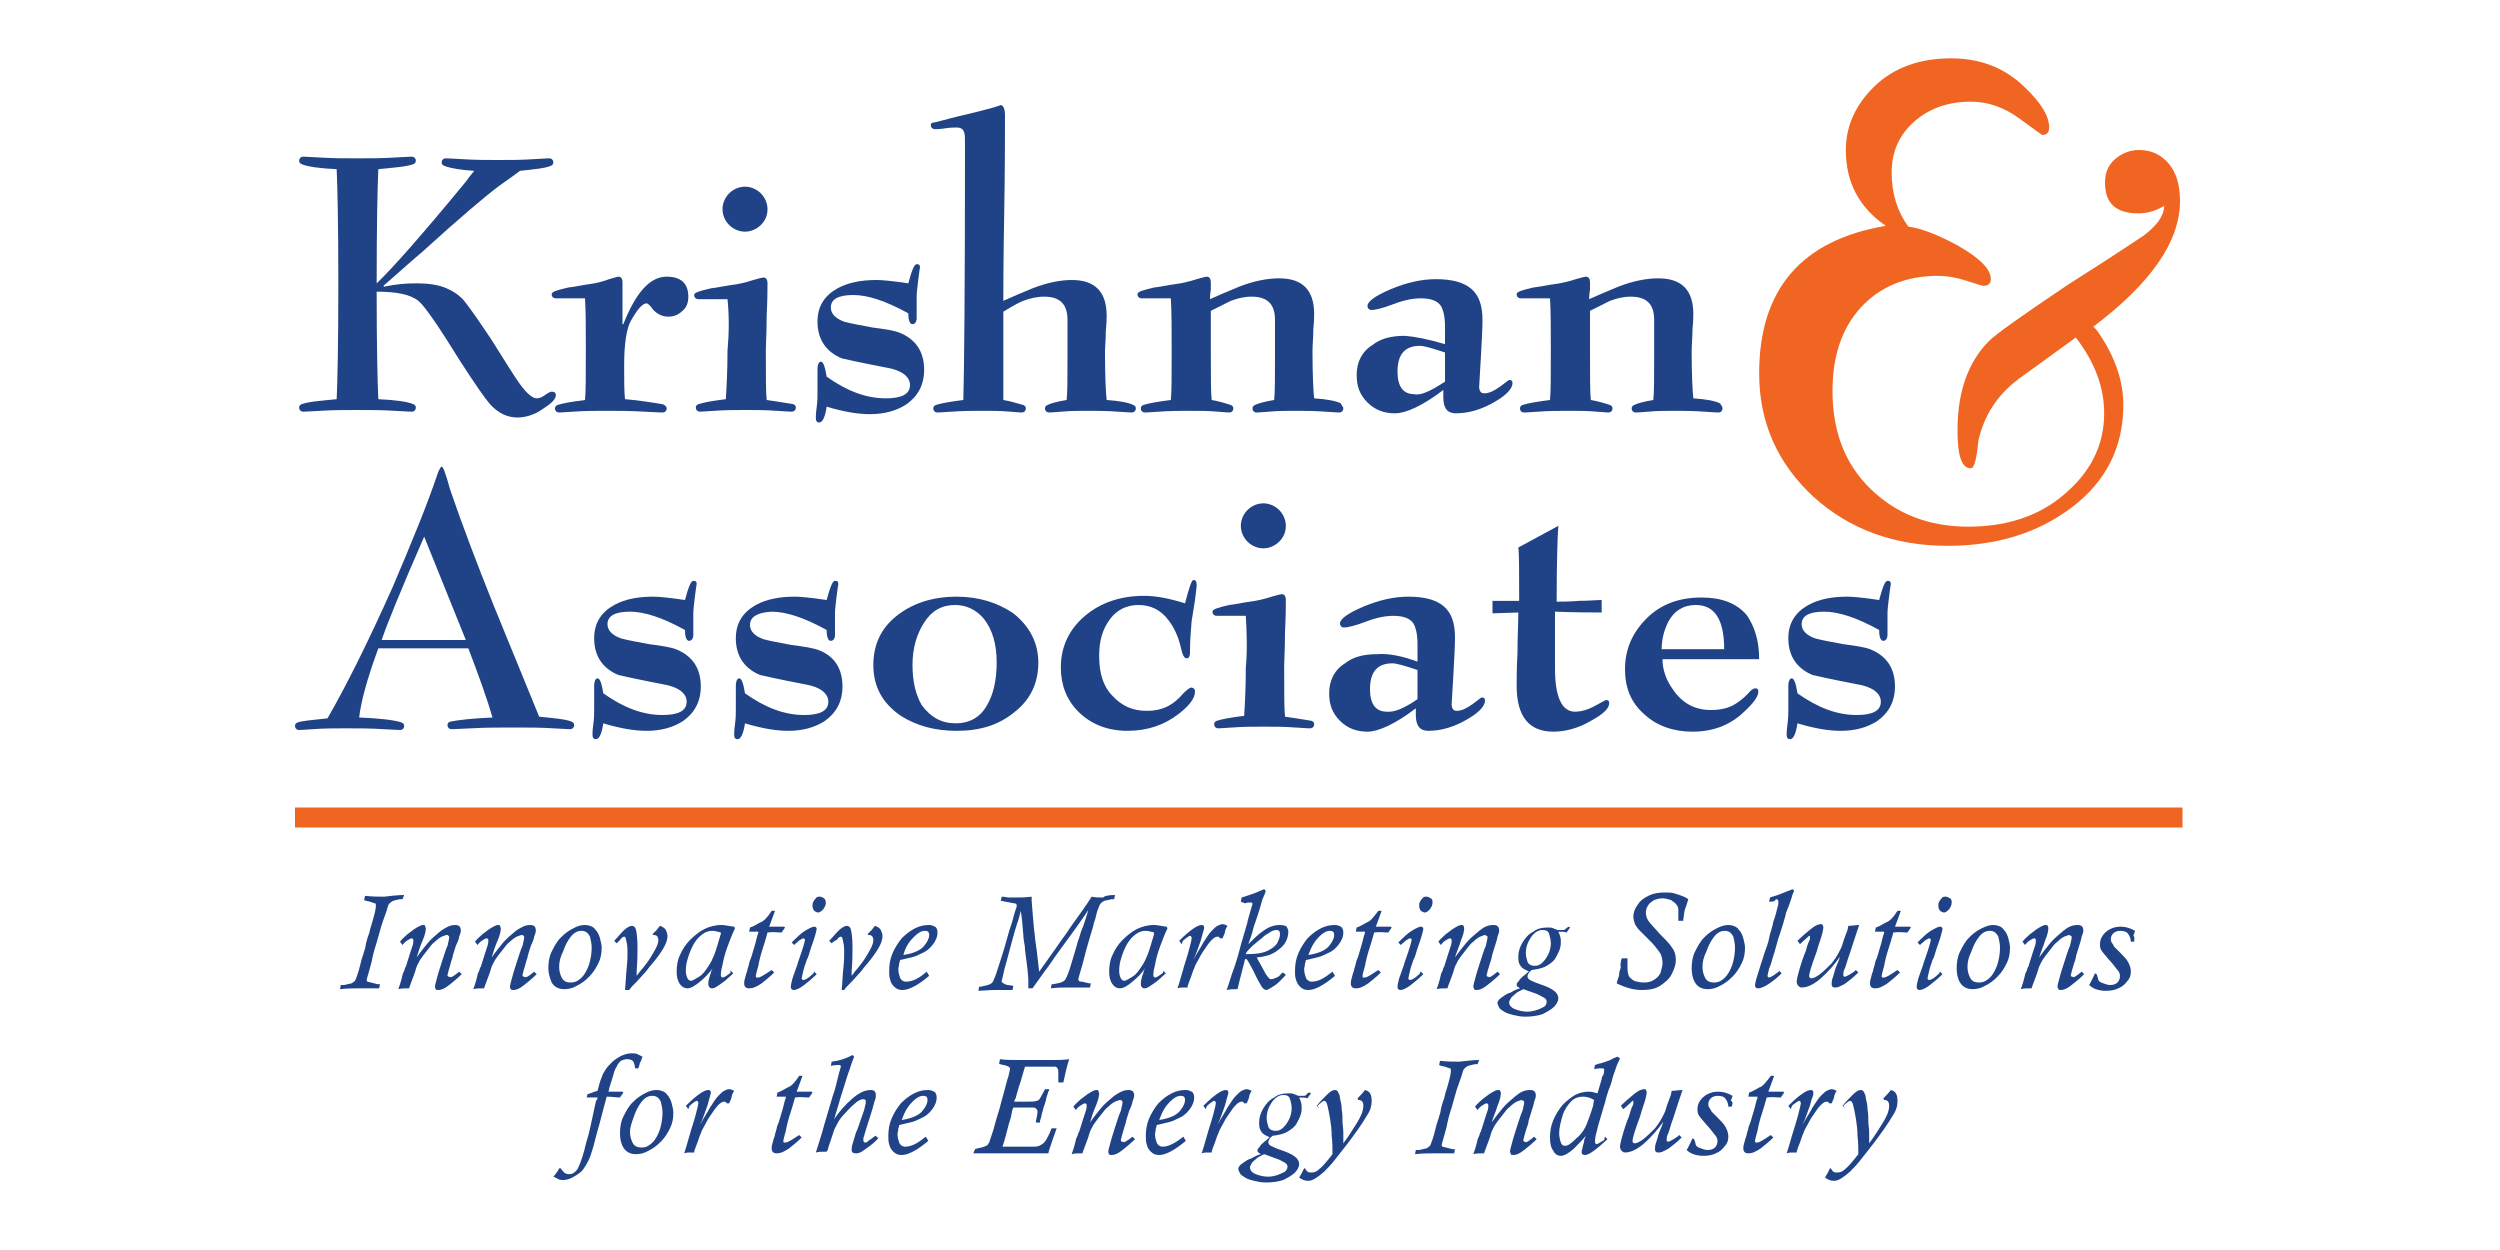 <?xml version="1.0" encoding="utf-8"?>
<!-- Generator: Adobe Illustrator 28.1.0, SVG Export Plug-In . SVG Version: 6.00 Build 0)  -->
<svg version="1.1" id="Layer_1" xmlns="http://www.w3.org/2000/svg" xmlns:xlink="http://www.w3.org/1999/xlink" x="0px" y="0px"
	 viewBox="0 0 300 150" width="300" height="150" style="enable-background:new 0 0 300 150;" xml:space="preserve">
<style type="text/css">
	.st0{fill:#204387;}
	.st1{fill:#F16522;}
	.st2{fill:#204388;}
</style>
<g>
	<g>
		<path class="st0" d="M55.9,21.8c0.2-0.3,0.6-0.8,1-1.3c-1.6-0.1-2.8-0.3-3.6-0.6c-0.2-0.1-0.3-0.2-0.3-0.4c0-0.3,0.2-0.5,0.5-0.5
			c-0.1,0,0.5,0,2,0.1c1.5,0.1,2.9,0.1,4.3,0.1c1.4,0,2.8,0,4.2-0.1c1.4-0.1,2.1-0.1,1.9-0.1c0.3,0,0.5,0.2,0.5,0.5
			c0,0.2-0.1,0.3-0.3,0.4c-0.7,0.3-1.9,0.4-3.7,0.6c-0.4,0.3-1.2,0.9-2.5,1.8c-1.6,1.2-4.7,3.8-9.2,7.9c-1.9,1.6-3.4,3-4.7,4.1
			l0.1,0.1c1.4-0.3,2.6-0.4,3.9-0.4c1.5,0,2.7,0.2,3.6,0.6c0.9,0.4,1.6,0.9,2.1,1.5c0.8,1,1.9,2.6,3.3,4.7c1.7,2.7,2.8,4.5,3.4,5.3
			c0.8,1.1,1.5,1.7,2,1.7c0.3,0,0.6-0.1,1-0.4c0.3-0.2,0.6-0.4,0.8-0.4c0.3,0,0.5,0.1,0.5,0.4c0,0.5-0.5,1-1.6,1.7c-1,0.7-2.1,1-3,1
			c-1.2,0-2.3-0.5-3.3-1.6c-0.6-0.7-1.8-2.4-3.6-5.2l-1.7-2.7c-1.6-2.5-2.7-4-3.3-4.5c-1-0.8-2.7-1.1-5-1.1c0,6.5,0.1,10.8,0.2,12.9
			c2.1,0.1,3.5,0.3,4.2,0.6c0.2,0.1,0.3,0.2,0.3,0.4c0,0.3-0.2,0.5-0.5,0.5c0.2,0-0.5,0-2-0.1c-1.5-0.1-3-0.1-4.5-0.1
			c-1.5,0-3,0-4.5,0.1c-1.5,0.1-2.2,0.1-2,0.1c-0.3,0-0.5-0.2-0.5-0.5c0-0.2,0.1-0.3,0.3-0.4c0.8-0.3,2.2-0.4,4.2-0.6
			c0.1-2.1,0.2-6.7,0.2-13.8c0-7.1-0.1-11.7-0.2-13.8c-2.1-0.1-3.5-0.3-4.2-0.6c-0.2-0.1-0.3-0.2-0.3-0.4c0-0.3,0.2-0.5,0.5-0.5
			c-0.2,0,0.5,0,2,0.1c1.5,0.1,3,0.1,4.5,0.1c1.5,0,3,0,4.5-0.1c1.5-0.1,2.2-0.1,2-0.1c0.3,0,0.5,0.2,0.5,0.5c0,0.2-0.1,0.3-0.3,0.4
			c-0.8,0.3-2.2,0.4-4.2,0.6c-0.1,2.1-0.2,6.7-0.2,13.7C47.1,32.2,50.8,28,55.9,21.8z"/>
		<path class="st0" d="M80,49c0,0.3-0.2,0.5-0.5,0.5c0.1,0-0.6,0-2.2-0.1c-1.6-0.1-3.1-0.1-4.7-0.1c-1.2,0-2.5,0-3.8,0.1
			c-1.3,0.1-1.9,0.1-1.7,0.1c-0.3,0-0.5-0.2-0.5-0.5c0-0.2,0.1-0.3,0.3-0.4c0.6-0.2,1.7-0.4,3.3-0.6c0.1-0.9,0.1-2.9,0.1-6.1
			c0-2.5,0-4.5-0.1-6.1c-0.3,0-0.9,0-1.8,0c-0.9,0-1.5,0-1.7,0c-0.3,0-0.5-0.2-0.5-0.5c0-0.3,0.7-0.5,2-0.8c0.9-0.1,1.7-0.3,2.5-0.4
			c0.8-0.1,1.6-0.3,2.4-0.6c0.7-0.2,1-0.3,1.1-0.3c0.3,0,0.5,0.2,0.5,0.7c0,1,0,2.7,0,5h0.1c1.5-3.8,3.2-5.7,5.2-5.7
			c1.7,0,2.6,0.8,2.6,2.4c0,0.7-0.2,1.3-0.7,1.7c-0.5,0.5-1.1,0.7-1.7,0.7c-0.7,0-1.3-0.3-1.8-0.8c-0.4-0.6-0.7-0.8-0.8-0.8
			c-0.5,0-1.1,0.7-1.9,2.1c-0.5,0.9-0.8,2.7-0.8,5.3c0,1.8,0,3.2,0.1,4.1c1.2,0.1,2.7,0.3,4.5,0.6C79.8,48.6,80,48.8,80,49z"/>
		<path class="st0" d="M87.3,35.9c-0.3,0-0.9,0-1.8,0c-0.9,0-1.5,0-1.7,0c-0.3,0-0.5-0.2-0.5-0.5c0-0.3,0.7-0.5,2-0.8
			c0.9-0.1,1.7-0.3,2.5-0.4c0.8-0.1,1.7-0.3,2.6-0.6c0.7-0.2,1.1-0.3,1.2-0.3c0.3,0,0.5,0.2,0.5,0.7c0,0.6,0,1.9-0.1,3.9
			c0,2-0.1,3.3-0.1,4c0,3.2,0,5.2,0.1,6.1c0.8,0.1,1.9,0.3,3.2,0.5c0.2,0.1,0.3,0.2,0.3,0.4c0,0.3-0.2,0.5-0.5,0.5
			c0.1,0-0.5,0-1.8-0.1c-1.3-0.1-2.5-0.1-3.7-0.1c-1.2,0-2.5,0-3.8,0.1c-1.3,0.1-1.9,0.1-1.7,0.1c-0.3,0-0.5-0.2-0.5-0.5
			c0-0.2,0.1-0.3,0.3-0.4c0.6-0.2,1.7-0.4,3.3-0.6c0.1-1.6,0.2-3.5,0.2-5.8C87.5,39.9,87.5,37.8,87.3,35.9z M92.1,25.1
			c0,0.8-0.3,1.4-0.8,1.9c-0.5,0.5-1.2,0.8-1.9,0.8c-0.7,0-1.4-0.3-1.9-0.8c-0.5-0.5-0.8-1.2-0.8-1.9s0.3-1.4,0.8-1.9
			c0.5-0.5,1.2-0.8,1.9-0.8c0.7,0,1.4,0.3,1.9,0.8C91.8,23.7,92.1,24.4,92.1,25.1z"/>
		<path class="st0" d="M110.9,44.4c0,1.7-0.7,3.1-2.1,4.1c-1.2,0.8-2.7,1.2-4.4,1.2c-1.5,0-3.2-0.3-5.2-0.9
			c-0.2,1.3-0.5,1.9-0.9,1.9c-0.3,0-0.4-0.2-0.4-0.6c0-0.1,0-0.5,0.1-1.2c0.1-0.7,0.1-1.3,0.1-1.8c0-1,0-1.9,0-2.8
			c0-0.6,0.2-0.9,0.4-0.9c0.3,0,0.5,0.6,0.7,1.8c2.4,1.7,4.7,2.6,7.1,2.6c1.9,0,2.9-0.5,2.9-1.6c0-1-1-1.8-2.9-2.1
			c-3.1-0.6-4.9-1-5.3-1.1c-1.9-0.8-2.9-2.3-2.9-4.4c0-1.8,0.8-3.1,2.4-4c1.3-0.7,2.8-1,4.7-1c0.6,0,1.8,0.1,3.8,0.4
			c0.4-1.5,0.7-2.3,1-2.3c0.3,0,0.4,0.1,0.4,0.4c0,0-0.1,0.5-0.2,1.4c-0.1,0.9-0.2,1.6-0.2,2.1c0,0.3,0,0.7,0,1.4c0,0.6,0,1,0,1.2
			c0,0.4-0.2,0.7-0.5,0.7c-0.3,0-0.5-0.4-0.5-1.3c-2.7-1.5-4.9-2.2-6.6-2.2c-1.8,0-2.7,0.5-2.7,1.5c0,0.7,0.5,1.3,1.6,1.7
			c0.7,0.2,1.8,0.4,3.4,0.7c1.6,0.2,2.7,0.4,3.2,0.6C109.9,40.7,110.9,42.2,110.9,44.4z"/>
		<path class="st0" d="M120.4,37.4V48c0.6,0.1,1.4,0.3,2.4,0.6c0.2,0.1,0.3,0.2,0.3,0.4c0,0.3-0.2,0.5-0.5,0.5c0.1,0-0.3,0-1.4-0.1
			c-1.1-0.1-2.1-0.1-3.2-0.1c-1.2,0-2.5,0-3.8,0.1c-1.3,0.1-1.9,0.1-1.7,0.1c-0.3,0-0.5-0.2-0.5-0.5c0-0.2,0.1-0.3,0.3-0.4
			c0.6-0.2,1.7-0.4,3.3-0.6c0.1-3.3,0.2-13.4,0.2-30.4c0-0.9,0-1.5-0.1-1.7c-0.1-0.4-0.4-0.6-0.9-0.6c-0.3,0-0.7,0-1.4,0.1
			c-0.6,0.1-1,0.1-1.2,0.1c-0.3,0-0.5-0.2-0.5-0.5c0-0.2,0.1-0.3,0.4-0.3c0.9-0.2,2.2-0.6,4-1c2.9-0.7,4.2-1.1,3.9-1.1
			c0.4,0,0.6,0.4,0.6,1.3c0,2.5,0,6.6-0.1,12.1c-0.1,5.6-0.1,8.9-0.1,10.1c1.1-0.5,2.3-1,3.5-1.5c1.8-0.7,3.4-1,4.7-1
			c2.8,0,4.2,1.4,4.2,4.3c0,0.2,0,0.8-0.1,1.8c0,1-0.1,1.9-0.1,2.6c0,2.9,0.1,4.8,0.2,5.7c1.5,0.1,2.6,0.3,3.2,0.6
			c0.2,0.1,0.3,0.2,0.3,0.4c0,0.3-0.2,0.5-0.5,0.5c0.1,0-0.4,0-1.7-0.1c-1.3-0.1-2.5-0.1-3.6-0.1c-1,0-2.1,0-3.1,0.1
			c-1.1,0.1-1.6,0.1-1.5,0.1c-0.3,0-0.5-0.2-0.5-0.5c0-0.2,0.1-0.3,0.3-0.4c0.4-0.2,1.1-0.4,2.3-0.6c0.1-0.9,0.1-2.8,0.1-5.7v-3.9
			c0-1.9-0.9-2.8-2.8-2.8c-0.9,0-1.7,0.2-2.5,0.5C122.5,36.2,121.7,36.6,120.4,37.4z"/>
		<path class="st0" d="M161.2,49c0,0.3-0.2,0.5-0.5,0.5c0.1,0-0.4,0-1.7-0.1c-1.3-0.1-2.5-0.1-3.6-0.1c-1,0-2.1,0-3.1,0.1
			c-1.1,0.1-1.6,0.1-1.5,0.1c-0.3,0-0.5-0.2-0.5-0.5c0-0.2,0.1-0.3,0.3-0.4c0.4-0.2,1.1-0.4,2.3-0.6c0.1-0.9,0.1-2.8,0.1-5.7
			c0-0.6,0-1.4,0-2.3c0-0.9,0-1.4,0-1.6c0-1.9-0.9-2.8-2.8-2.8c-0.9,0-1.7,0.2-2.5,0.5c-0.2,0.1-1,0.5-2.4,1.2c0,0.4,0,1.1,0,2.1
			c0,1,0,1.8,0,2.5c0,3.2,0,5.2,0.1,6.1c0.6,0.1,1.4,0.3,2.3,0.6c0.2,0.1,0.3,0.2,0.3,0.4c0,0.3-0.2,0.5-0.5,0.5
			c0.1,0-0.3,0-1.4-0.1c-1.1-0.1-2.1-0.1-3.2-0.1c-1.2,0-2.5,0-3.8,0.1c-1.3,0.1-1.9,0.1-1.7,0.1c-0.3,0-0.5-0.2-0.5-0.5
			c0-0.2,0.1-0.3,0.3-0.4c0.6-0.2,1.7-0.4,3.3-0.6c0.1-0.9,0.1-2.9,0.1-6.1c0-2.5,0-4.5-0.1-6.1c-0.3,0-0.9,0-1.8,0
			c-0.9,0-1.5,0-1.7,0c-0.3,0-0.5-0.2-0.5-0.5c0-0.3,0.7-0.5,2-0.8c0.9-0.1,1.7-0.3,2.5-0.4c0.8-0.1,1.7-0.3,2.6-0.6
			c0.7-0.2,1.1-0.3,1.2-0.3c0.3,0,0.5,0.2,0.5,0.7c0,0.1,0,0.4,0,0.9c-0.1,0.5-0.1,0.9-0.1,1.1c1.1-0.5,2.3-1,3.5-1.5
			c1.8-0.7,3.4-1,4.8-1c2.8,0,4.2,1.4,4.2,4.3c0,0.2,0,0.8-0.1,1.8c0,1-0.1,1.9-0.1,2.6c0,2.9,0.1,4.8,0.2,5.7
			c1.5,0.1,2.6,0.3,3.2,0.6C161,48.7,161.2,48.8,161.2,49z"/>
		<path class="st0" d="M173.4,41.3v-2.1c0-1.2-0.2-2-0.5-2.5c-0.4-0.6-1.2-0.9-2.4-0.9c-0.9,0-2,0.2-3.3,0.7
			c-1.3,0.5-2.2,0.7-2.6,0.7c-0.3,0-0.5-0.2-0.5-0.5c0-0.5,0.9-1.2,2.8-2c1.9-0.8,3.7-1.2,5.4-1.2c2,0,3.4,0.4,4.3,1.2
			c0.9,0.8,1.3,2,1.3,3.7c0,1.1-0.1,2.7-0.2,4.6c-0.1,2-0.2,3.1-0.2,3.4c0,0.5,0.2,0.8,0.6,0.8c0.6,0,1.2-0.3,1.9-0.8
			c0.7-0.5,1-0.8,1.1-0.8c0.3,0,0.4,0.1,0.4,0.4c0,0.6-0.7,1.4-2.1,2.2c-1.5,0.9-3.1,1.4-4.7,1.4c-1,0-1.5-0.6-1.5-1.9v-0.9
			c-2.5,1.9-4.5,2.8-5.8,2.8c-1.3,0-2.4-0.4-3.3-1.3c-0.9-0.9-1.3-1.9-1.3-3.3c0-1.5,0.6-2.8,1.9-3.6c1-0.8,2.3-1.1,3.9-1.1
			C169.8,40.4,171.4,40.7,173.4,41.3z M173.4,45.8v-3.5c-1.5-0.5-2.5-0.8-3-0.8c-1.8,0-2.7,1-2.7,3.1c0,1.8,0.7,2.7,2,2.7
			C170.5,47.5,171.7,46.9,173.4,45.8z"/>
		<path class="st0" d="M206.7,49c0,0.3-0.2,0.5-0.5,0.5c0.1,0-0.4,0-1.7-0.1c-1.3-0.1-2.5-0.1-3.6-0.1c-1,0-2.1,0-3.1,0.1
			c-1.1,0.1-1.6,0.1-1.5,0.1c-0.3,0-0.5-0.2-0.5-0.5c0-0.2,0.1-0.3,0.3-0.4c0.4-0.2,1.1-0.4,2.3-0.6c0.1-0.9,0.1-2.8,0.1-5.7
			c0-0.6,0-1.4,0-2.3c0-0.9,0-1.4,0-1.6c0-1.9-0.9-2.8-2.8-2.8c-0.9,0-1.7,0.2-2.5,0.5c-0.2,0.1-1,0.5-2.4,1.2c0,0.4,0,1.1,0,2.1
			c0,1,0,1.8,0,2.5c0,3.2,0,5.2,0.1,6.1c0.6,0.1,1.4,0.3,2.3,0.6c0.2,0.1,0.3,0.2,0.3,0.4c0,0.3-0.2,0.5-0.5,0.5
			c0.1,0-0.3,0-1.4-0.1c-1.1-0.1-2.1-0.1-3.2-0.1c-1.2,0-2.5,0-3.8,0.1c-1.3,0.1-1.9,0.1-1.7,0.1c-0.3,0-0.5-0.2-0.5-0.5
			c0-0.2,0.1-0.3,0.3-0.4c0.6-0.2,1.7-0.4,3.3-0.6c0.1-0.9,0.1-2.9,0.1-6.1c0-2.5,0-4.5-0.1-6.1c-0.3,0-0.9,0-1.8,0
			c-0.9,0-1.5,0-1.7,0c-0.3,0-0.5-0.2-0.5-0.5c0-0.3,0.7-0.5,2-0.8c0.9-0.1,1.7-0.3,2.5-0.4c0.8-0.1,1.7-0.3,2.6-0.6
			c0.7-0.2,1.1-0.3,1.2-0.3c0.3,0,0.5,0.2,0.5,0.7c0,0.1,0,0.4,0,0.9c-0.1,0.5-0.1,0.9-0.1,1.1c1.1-0.5,2.3-1,3.5-1.5
			c1.8-0.7,3.4-1,4.8-1c2.8,0,4.2,1.4,4.2,4.3c0,0.2,0,0.8-0.1,1.8c0,1-0.1,1.9-0.1,2.6c0,2.9,0.1,4.8,0.2,5.7
			c1.5,0.1,2.6,0.3,3.2,0.6C206.6,48.7,206.7,48.8,206.7,49z"/>
	</g>
	<g>
		<path class="st1" d="M254.8,48.6c0,5.1-2.1,9.2-6.2,12.3c-4.1,3.1-9.1,4.6-14.9,4.6c-6.4,0-11.8-2-16.1-5.9
			c-4.3-4-6.5-8.9-6.5-14.8c0-10.1,5.1-16,15.2-17.7c-3.2-2.2-4.8-5.2-4.8-9.1c0-2.9,1.2-5.5,3.5-7.7c2.3-2.2,5.4-3.3,9.1-3.3
			c3.5,0,6.4,1.1,8.8,3.4c2,1.9,3,3.5,3,4.9c0,0.6-0.3,0.9-0.8,0.9c-0.1,0-1-0.7-2.8-2c-1.8-1.3-3.7-2-5.8-2c-2.7,0-5,0.8-6.8,2.4
			c-1.8,1.6-2.7,3.6-2.7,6.1c0,2.6,0.7,4.7,2,6.5c1.6,0.2,3.6,1,6,2.3c2.6,1.5,3.9,2.8,3.9,4c0,0.5-0.3,0.8-0.9,0.8
			c-0.1,0-0.8-0.2-2-0.6c-1.2-0.4-2.4-0.6-3.4-0.6c-3.9,0-7,1.3-9.3,3.8c-2.3,2.5-3.4,5.9-3.4,10c0,4.9,1.5,8.8,4.6,11.8
			c3.1,3,7,4.5,11.7,4.5c5,0,9.1-1.5,12.2-4.5c2.8-2.6,4.1-5.7,4.1-9.1c0-3.1-1.1-6.1-3.4-9.1c-1.4,1-3.7,2.7-6.9,5
			c-2.5,1.9-4.1,4.3-4.8,7.4c-0.2,2.2-0.5,3.3-0.9,3.3c-1.1,0-1.6-1.5-1.6-4.6c0-4.6,1.3-8.2,3.8-10.7c0.8-0.8,3.9-3,9.4-6.7
			c3-1.9,6.1-3.9,9.1-5.9c1.6-1.2,2.5-2.4,2.5-3.6c-1,0.6-2,0.9-3.1,0.9c-2.7,0-4-1.2-4-3.7c0-1.2,0.4-2.1,1.2-2.8
			c0.8-0.7,1.8-1.1,2.9-1.1c1.5,0,2.7,0.6,3.6,1.7c0.9,1.1,1.3,2.6,1.3,4.4c0,4.9-3.5,9.9-10.4,15.1l0.4,0.4
			C253.8,42.7,254.8,45.7,254.8,48.6z"/>
	</g>
	<g>
		<path class="st0" d="M59.3,72.8L64.7,86c1.9,0.2,3.2,0.3,3.9,0.6c0.2,0.1,0.3,0.2,0.3,0.4c0,0.3-0.2,0.5-0.5,0.5
			c0.2,0-0.5,0-2-0.1c-1.5-0.1-3.1-0.1-4.7-0.1c-1.7,0-3.5,0-5.2,0.1c-1.7,0.1-2.5,0.1-2.3,0.1c-0.3,0-0.5-0.2-0.5-0.5
			c0-0.2,0.1-0.3,0.3-0.4c1-0.2,2.7-0.4,5.1-0.5c-0.6-2.1-1.6-4.9-2.9-8.3H45.4c-1.4,3.8-2.1,6.5-2.3,8.3c2.5,0.1,4.2,0.3,5.1,0.6
			c0.2,0.1,0.3,0.2,0.3,0.4c0,0.3-0.2,0.5-0.5,0.5c0.2,0-0.5,0-2-0.1c-1.5-0.1-3-0.1-4.5-0.1c-1.3,0-2.6,0-3.9,0.1
			c-1.3,0.1-1.9,0.1-1.7,0.1c-0.3,0-0.5-0.2-0.5-0.5c0-0.2,0.1-0.3,0.3-0.4c0.5-0.2,1.8-0.3,3.6-0.5c2.2-3.8,4.8-9,7.8-15.7
			c2.3-5.4,4.2-10,5.5-13.9c0.2-0.4,0.3-0.6,0.4-0.6c0.2,0,0.5,0.9,1,2.7C55.5,63.1,57.3,67.8,59.3,72.8z M45.8,76.8h10.1l-5-12.4
			C48.1,70.8,46.4,75,45.8,76.8z"/>
		<path class="st0" d="M84.1,82.4c0,1.7-0.7,3.1-2.1,4.1c-1.2,0.8-2.7,1.2-4.4,1.2c-1.5,0-3.2-0.3-5.2-0.9c-0.2,1.3-0.5,1.9-0.9,1.9
			c-0.3,0-0.4-0.2-0.4-0.6c0-0.1,0-0.5,0.1-1.2c0.1-0.7,0.1-1.3,0.1-1.8c0-1,0-1.9,0-2.8c0-0.6,0.2-0.9,0.4-0.9
			c0.3,0,0.5,0.6,0.7,1.8c2.4,1.7,4.7,2.6,7.1,2.6c1.9,0,2.9-0.5,2.9-1.6c0-1-1-1.8-2.9-2.1c-3.1-0.6-4.9-1-5.3-1.1
			c-1.9-0.8-2.9-2.3-2.9-4.4c0-1.8,0.8-3.1,2.4-4c1.3-0.7,2.8-1,4.7-1c0.6,0,1.8,0.1,3.8,0.4c0.4-1.5,0.7-2.3,1-2.3
			c0.3,0,0.4,0.1,0.4,0.4c0,0-0.1,0.5-0.2,1.4c-0.1,0.9-0.2,1.6-0.2,2.1c0,0.3,0,0.7,0,1.4c0,0.6,0,1,0,1.2c0,0.4-0.2,0.7-0.5,0.7
			c-0.3,0-0.5-0.4-0.5-1.3c-2.7-1.5-4.9-2.2-6.6-2.2c-1.8,0-2.7,0.5-2.7,1.5c0,0.7,0.5,1.3,1.6,1.7c0.7,0.2,1.8,0.4,3.4,0.7
			c1.6,0.2,2.7,0.4,3.2,0.6C83.1,78.7,84.1,80.2,84.1,82.4z"/>
		<path class="st0" d="M101.1,82.4c0,1.7-0.7,3.1-2.1,4.1c-1.2,0.8-2.7,1.2-4.4,1.2c-1.5,0-3.2-0.3-5.2-0.9
			c-0.2,1.3-0.5,1.9-0.9,1.9c-0.3,0-0.4-0.2-0.4-0.6c0-0.1,0-0.5,0.1-1.2c0.1-0.7,0.1-1.3,0.1-1.8c0-1,0-1.9,0-2.8
			c0-0.6,0.2-0.9,0.4-0.9c0.3,0,0.5,0.6,0.7,1.8c2.4,1.7,4.7,2.6,7.1,2.6c1.9,0,2.9-0.5,2.9-1.6c0-1-1-1.8-2.9-2.1
			c-3.1-0.6-4.9-1-5.3-1.1c-1.9-0.8-2.9-2.3-2.9-4.4c0-1.8,0.8-3.1,2.4-4c1.3-0.7,2.8-1,4.7-1c0.6,0,1.8,0.1,3.8,0.4
			c0.4-1.5,0.7-2.3,1-2.3c0.3,0,0.4,0.1,0.4,0.4c0,0-0.1,0.5-0.2,1.4c-0.1,0.9-0.2,1.6-0.2,2.1c0,0.3,0,0.7,0,1.4c0,0.6,0,1,0,1.2
			c0,0.4-0.2,0.7-0.5,0.7c-0.3,0-0.5-0.4-0.5-1.3c-2.7-1.5-4.9-2.2-6.6-2.2C90.9,73.5,90,74,90,75c0,0.7,0.5,1.3,1.6,1.7
			c0.7,0.2,1.8,0.4,3.4,0.7c1.6,0.2,2.7,0.4,3.2,0.6C100.1,78.7,101.1,80.2,101.1,82.4z"/>
		<path class="st0" d="M124.6,79.5c0,2.4-0.9,4.4-2.8,5.9c-1.9,1.6-4.2,2.3-7,2.3c-2.6,0-4.8-0.6-6.7-1.8c-2.2-1.5-3.3-3.5-3.3-6.1
			c0-2.4,0.9-4.4,2.8-5.9c1.9-1.5,4.3-2.3,7.2-2.3c2.6,0,4.9,0.7,6.8,2C123.5,75.1,124.6,77.1,124.6,79.5z M114.7,86.8
			c1.6,0,2.9-0.7,3.7-2.1c0.8-1.3,1.2-3.1,1.2-5.2c0-2.2-0.5-3.9-1.5-5.2c-0.9-1.1-2.1-1.7-3.5-1.7c-1.6,0-2.8,0.7-3.7,2.1
			c-0.9,1.4-1.4,3.1-1.4,5.1c0,2,0.4,3.6,1.1,4.8C111.7,86.1,113,86.8,114.7,86.8z"/>
		<path class="st0" d="M143.4,83c0,0.8-0.7,1.7-2,2.7c-1.7,1.3-3.7,2-6.1,2c-2.4,0-4.4-0.8-5.9-2.3c-1.4-1.4-2.1-3.2-2.1-5.3
			c0-2.5,1-4.6,2.9-6.2c1.9-1.6,4.3-2.4,7.1-2.4c1.4,0,3,0.3,4.9,0.9c0.5-1.9,0.8-2.8,1-2.8c0.3,0,0.4,0.2,0.4,0.6
			c0,0.3-0.1,0.9-0.2,1.8c-0.2,1.2-0.3,2-0.4,2.5c-0.1,1.1-0.2,2.4-0.2,3.8c0,0.4-0.1,0.7-0.4,0.7c-0.3,0-0.5-0.4-0.7-1.3
			c-0.3-1.3-0.8-2.4-1.5-3.3c-0.9-1.2-2.1-1.8-3.6-1.8c-1.4,0-2.6,0.6-3.4,1.7c-0.9,1.2-1.3,2.6-1.3,4.4c0,2.1,0.5,3.7,1.6,4.8
			c1.1,1.2,2.4,1.8,4.1,1.8c1,0,2-0.2,2.8-0.7c0.5-0.3,1-0.7,1.6-1.4c0.5-0.5,0.8-0.7,1-0.7C143.3,82.6,143.4,82.7,143.4,83z"/>
		<path class="st0" d="M149.5,73.9c-0.3,0-0.9,0-1.8,0c-0.9,0-1.5,0-1.7,0c-0.3,0-0.5-0.2-0.5-0.5c0-0.3,0.7-0.5,2-0.8
			c0.9-0.1,1.7-0.3,2.5-0.4c0.8-0.1,1.7-0.3,2.6-0.6c0.7-0.2,1.1-0.3,1.2-0.3c0.3,0,0.5,0.2,0.5,0.7c0,0.6,0,1.9-0.1,3.9
			c0,2-0.1,3.3-0.1,4c0,3.2,0,5.2,0.1,6.1c0.8,0.1,1.9,0.3,3.2,0.5c0.2,0.1,0.3,0.2,0.3,0.4c0,0.3-0.2,0.5-0.5,0.5
			c0.1,0-0.5,0-1.8-0.1c-1.3-0.1-2.5-0.1-3.7-0.1c-1.2,0-2.5,0-3.8,0.1c-1.3,0.1-1.9,0.1-1.7,0.1c-0.3,0-0.5-0.2-0.5-0.5
			c0-0.2,0.1-0.3,0.3-0.4c0.6-0.2,1.7-0.4,3.3-0.6c0.1-1.6,0.2-3.5,0.2-5.8C149.7,77.9,149.6,75.8,149.5,73.9z M154.3,63.1
			c0,0.8-0.3,1.4-0.8,1.9c-0.5,0.5-1.2,0.8-1.9,0.8c-0.7,0-1.4-0.3-1.9-0.8c-0.5-0.5-0.8-1.2-0.8-1.9s0.3-1.4,0.8-1.9
			c0.5-0.5,1.2-0.8,1.9-0.8c0.7,0,1.4,0.3,1.9,0.8C154,61.7,154.3,62.4,154.3,63.1z"/>
		<path class="st0" d="M170.1,79.4v-2.1c0-1.2-0.2-2-0.5-2.5c-0.4-0.6-1.2-0.9-2.4-0.9c-0.9,0-2,0.2-3.3,0.7
			c-1.3,0.5-2.2,0.7-2.6,0.7c-0.3,0-0.5-0.2-0.5-0.5c0-0.5,0.9-1.2,2.8-2c1.9-0.8,3.7-1.2,5.4-1.2c2,0,3.4,0.4,4.3,1.2
			c0.9,0.8,1.3,2,1.3,3.7c0,1.1-0.1,2.7-0.2,4.6c-0.1,2-0.2,3.1-0.2,3.4c0,0.5,0.2,0.8,0.6,0.8c0.6,0,1.2-0.3,1.9-0.8
			c0.7-0.5,1-0.8,1.1-0.8c0.3,0,0.4,0.1,0.4,0.4c0,0.6-0.7,1.4-2.1,2.2c-1.5,0.9-3.1,1.4-4.7,1.4c-1,0-1.5-0.6-1.5-1.9V85
			c-2.5,1.9-4.5,2.8-5.8,2.8c-1.3,0-2.4-0.4-3.3-1.3c-0.9-0.9-1.3-1.9-1.3-3.3c0-1.5,0.6-2.8,1.9-3.6c1-0.8,2.3-1.1,3.9-1.1
			C166.6,78.4,168.2,78.7,170.1,79.4z M170.1,83.9v-3.5c-1.5-0.5-2.5-0.8-3-0.8c-1.8,0-2.7,1-2.7,3.1c0,1.8,0.7,2.7,2,2.7
			C167.3,85.5,168.5,85,170.1,83.9z"/>
		<path class="st0" d="M186.6,73.4v6.8c0,3.4,0.8,5.2,2.4,5.2c0.7,0,1.5-0.2,2.4-0.7c0.9-0.5,1.3-0.7,1.3-0.7c0.3,0,0.4,0.1,0.4,0.4
			c0,0.6-0.7,1.3-2.2,2.1c-1.5,0.9-3.1,1.3-4.5,1.3c-2.9,0-4.4-1.8-4.4-5.5c0-0.7,0-2.1,0.1-4c0-2,0.1-3.6,0.1-4.8l-3.1,0.1v-1.5
			c0.2,0,0.5,0,0.8,0c0.3,0,0.6,0,0.8,0c0.5,0,1,0,1.6,0c0-3.5,0-5.7-0.1-6.4l4.8-2.6c-0.1,1.4-0.2,4.4-0.2,9.1c0.6,0,1.5,0,2.7-0.1
			c1.2,0,2.1-0.1,2.7-0.1v1.5C188.7,73.5,186.8,73.4,186.6,73.4z"/>
		<path class="st0" d="M211.1,79.1h-11.6c0,1.2,0.4,2.5,1.3,3.7c1.1,1.6,2.6,2.4,4.5,2.4c1.1,0,2.1-0.2,2.9-0.7
			c0.5-0.3,1-0.7,1.5-1.2c0.4-0.5,0.7-0.7,0.9-0.7c0.3,0,0.4,0.1,0.4,0.4c0,0.6-0.6,1.4-1.8,2.5c-1.6,1.5-3.6,2.3-6.1,2.3
			c-2.3,0-4.3-0.7-5.8-2.1c-1.6-1.4-2.3-3.2-2.3-5.4c0-2.4,0.9-4.4,2.6-6.1c1.7-1.7,3.9-2.5,6.6-2.5c2.4,0,4.2,0.7,5.4,2.1
			C210.5,75.1,211.1,76.8,211.1,79.1z M199.4,77.9h7.5c0-3.5-1.1-5.3-3.4-5.3c-1.5,0-2.6,0.7-3.3,2
			C199.7,75.6,199.4,76.7,199.4,77.9z"/>
		<path class="st0" d="M227.4,82.4c0,1.7-0.7,3.1-2.1,4.1c-1.2,0.8-2.7,1.2-4.4,1.2c-1.5,0-3.2-0.3-5.2-0.9
			c-0.2,1.3-0.5,1.9-0.9,1.9c-0.3,0-0.4-0.2-0.4-0.6c0-0.1,0-0.5,0.1-1.2c0.1-0.7,0.1-1.3,0.1-1.8c0-1,0-1.9,0-2.8
			c0-0.6,0.2-0.9,0.4-0.9c0.3,0,0.5,0.6,0.7,1.8c2.4,1.7,4.7,2.6,7.1,2.6c1.9,0,2.9-0.5,2.9-1.6c0-1-1-1.8-2.9-2.1
			c-3.1-0.6-4.9-1-5.3-1.1c-1.9-0.8-2.9-2.3-2.9-4.4c0-1.8,0.8-3.1,2.4-4c1.3-0.7,2.8-1,4.7-1c0.6,0,1.8,0.1,3.8,0.4
			c0.4-1.5,0.7-2.3,1-2.3c0.3,0,0.4,0.1,0.4,0.4c0,0-0.1,0.5-0.2,1.4c-0.1,0.9-0.2,1.6-0.2,2.1c0,0.3,0,0.7,0,1.4c0,0.6,0,1,0,1.2
			c0,0.4-0.2,0.7-0.5,0.7c-0.3,0-0.5-0.4-0.5-1.3c-2.7-1.5-4.9-2.2-6.6-2.2c-1.8,0-2.7,0.5-2.7,1.5c0,0.7,0.5,1.3,1.6,1.7
			c0.7,0.2,1.8,0.4,3.4,0.7c1.6,0.2,2.7,0.4,3.2,0.6C226.4,78.7,227.4,80.2,227.4,82.4z"/>
	</g>
	<g>
		<rect x="35.4" y="96.9" class="st1" width="226.5" height="2.4"/>
	</g>
	<g>
		<path class="st2" d="M48.5,107.4l-0.2,0.5c0,0,0,0-0.1,0s-0.1,0-0.1,0c-0.1,0-0.1,0-0.1,0c-0.5,0.1-0.9,0.2-1,0.3
			s-0.3,0.2-0.4,0.4c-0.1,0.4-0.3,1-0.6,1.8s-0.5,1.7-0.8,2.7c-0.3,0.9-0.5,1.7-0.6,2.3c0,0-0.1,0.4-0.3,1.1c-0.2,0.7-0.3,1-0.3,1.1
			c0,0.1,0,0.1,0.1,0.2c0,0,0.4,0.1,1.2,0.3l0.3,0l-0.1,0.5c-0.3,0-0.6,0-0.9,0c-0.5,0-1,0-1.4,0c-0.7,0-1.5,0-2.4,0.1l0.1-0.5
			c0,0,0,0,0.1,0c0,0,0.1,0,0.1,0c0.1,0,0.1,0,0.2,0c0.5-0.1,0.8-0.2,0.9-0.2c0.1-0.1,0.3-0.2,0.4-0.3c0.1-0.2,0.4-0.9,0.7-2.2
			c0-0.1,0.1-0.4,0.3-1c0.2-0.6,0.3-1,0.3-1.2c0.1-0.4,0.2-0.8,0.4-1.3c0.1-0.5,0.2-0.8,0.3-1.1c0.3-1,0.5-1.8,0.5-2.1
			c0-0.1,0-0.2,0-0.2c0-0.1,0-0.2-0.1-0.2c-0.1,0-0.3-0.1-0.6-0.2c-0.4-0.1-0.6-0.1-0.7-0.2l0.1-0.5c0.9,0.1,1.6,0.1,2.3,0.1
			C47,107.5,47.8,107.4,48.5,107.4z"/>
		<path class="st2" d="M55.1,116.6l0.3,0.3c-0.5,0.5-1,0.9-1.5,1.3s-0.9,0.6-1.3,0.6c-0.1,0-0.3,0-0.3-0.1c-0.1-0.1-0.1-0.2-0.1-0.3
			c0-0.2,0.1-0.5,0.2-0.9c0.1-0.4,0.3-1.1,0.6-2c0.3-0.9,0.5-1.6,0.7-2c0.1-0.5,0.2-0.8,0.2-1c0-0.1,0-0.2-0.1-0.2
			c0-0.1-0.1-0.1-0.2-0.1c-0.1,0-0.3,0.1-0.6,0.2c-0.2,0.1-0.5,0.3-0.8,0.6c-0.3,0.2-0.6,0.6-0.9,1c-0.4,0.5-0.7,0.9-0.9,1.2
			c-0.2,0.4-0.4,0.7-0.5,1.1c-0.1,0.4-0.3,0.9-0.6,1.7c-0.1,0.3-0.2,0.5-0.2,0.6c-0.5,0-1,0-1.3,0.1c0.1-0.3,0.3-0.8,0.5-1.7
			c0-0.1,0.1-0.3,0.2-0.5c0.1-0.3,0.1-0.4,0.2-0.5c0.4-1.3,0.7-2.2,0.8-2.5c0.1-0.3,0.1-0.5,0.1-0.7c0-0.1-0.1-0.2-0.2-0.2
			c-0.1,0-0.3,0.1-0.6,0.3c-0.3,0.2-0.4,0.4-0.5,0.5l-0.3-0.4c0.3-0.4,0.6-0.6,0.9-0.9c0.3-0.2,0.5-0.4,0.8-0.6
			c0.3-0.2,0.5-0.3,0.7-0.4c0.2-0.1,0.3-0.1,0.4-0.1c0.1,0,0.2,0,0.2,0.1s0.1,0.2,0.1,0.3c0,0.3-0.1,0.8-0.4,1.5s-0.5,1.3-0.7,2l0,0
			c0.4-0.6,0.9-1.2,1.3-1.7s1-1,1.6-1.5c0.6-0.4,1.1-0.7,1.7-0.7c0.5,0,0.7,0.2,0.7,0.7c0,0.2-0.1,0.4-0.2,0.7
			c0,0.1-0.1,0.5-0.4,1.1c-0.2,0.7-0.4,1.2-0.4,1.4c-0.1,0.3-0.2,0.6-0.3,1c-0.1,0.4-0.2,0.6-0.2,0.7c0,0.1-0.1,0.3-0.1,0.4
			c0,0.2,0.1,0.2,0.2,0.2C54.1,117.4,54.5,117.1,55.1,116.6z"/>
		<path class="st2" d="M64.1,116.6l0.3,0.3c-0.5,0.5-1,0.9-1.5,1.3s-0.9,0.6-1.3,0.6c-0.1,0-0.3,0-0.3-0.1c-0.1-0.1-0.1-0.2-0.1-0.3
			c0-0.2,0.1-0.5,0.2-0.9c0.1-0.4,0.3-1.1,0.6-2c0.3-0.9,0.5-1.6,0.7-2c0.1-0.5,0.2-0.8,0.2-1c0-0.1,0-0.2-0.1-0.2
			c0-0.1-0.1-0.1-0.2-0.1c-0.1,0-0.3,0.1-0.6,0.2c-0.2,0.1-0.5,0.3-0.8,0.6c-0.3,0.2-0.6,0.6-0.9,1c-0.4,0.5-0.7,0.9-0.9,1.2
			c-0.2,0.4-0.4,0.7-0.5,1.1c-0.1,0.4-0.3,0.9-0.6,1.7c-0.1,0.3-0.2,0.5-0.2,0.6c-0.5,0-1,0-1.3,0.1c0.1-0.3,0.3-0.8,0.5-1.7
			c0-0.1,0.1-0.3,0.2-0.5c0.1-0.3,0.1-0.4,0.2-0.5c0.4-1.3,0.7-2.2,0.8-2.5c0.1-0.3,0.1-0.5,0.1-0.7c0-0.1-0.1-0.2-0.2-0.2
			c-0.1,0-0.3,0.1-0.6,0.3c-0.3,0.2-0.4,0.4-0.5,0.5L57,113c0.3-0.4,0.6-0.6,0.9-0.9c0.3-0.2,0.5-0.4,0.8-0.6
			c0.3-0.2,0.5-0.3,0.7-0.4c0.2-0.1,0.3-0.1,0.4-0.1c0.1,0,0.2,0,0.2,0.1s0.1,0.2,0.1,0.3c0,0.3-0.1,0.8-0.4,1.5s-0.5,1.3-0.7,2l0,0
			c0.4-0.6,0.9-1.2,1.3-1.7s1-1,1.6-1.5c0.6-0.4,1.1-0.7,1.7-0.7c0.5,0,0.7,0.2,0.7,0.7c0,0.2-0.1,0.4-0.2,0.7
			c0,0.1-0.1,0.5-0.4,1.1c-0.2,0.7-0.4,1.2-0.4,1.4c-0.1,0.3-0.2,0.6-0.3,1c-0.1,0.4-0.2,0.6-0.2,0.7c0,0.1-0.1,0.3-0.1,0.4
			c0,0.2,0.1,0.2,0.2,0.2C63.1,117.4,63.5,117.1,64.1,116.6z"/>
		<path class="st2" d="M65.8,116.2c0-0.7,0.1-1.4,0.4-2c0.3-0.6,0.6-1.2,1.1-1.7s0.9-0.8,1.5-1.1c0.5-0.3,1-0.4,1.4-0.4
			c0.5,0,1,0.2,1.2,0.5c0.3,0.3,0.5,0.7,0.6,1.1c0.1,0.4,0.2,0.8,0.2,1.1c0,0.7-0.1,1.3-0.4,1.9s-0.6,1.1-1.1,1.6
			c-0.5,0.5-0.9,0.8-1.5,1.1c-0.5,0.3-1,0.4-1.5,0.4c-0.7,0-1.2-0.3-1.5-0.8C66,117.4,65.8,116.8,65.8,116.2z M67.1,116
			c0,0.5,0.1,0.9,0.3,1.3s0.5,0.6,1.1,0.6c0.5,0,0.9-0.2,1.3-0.6c0.4-0.4,0.7-1,0.9-1.6c0.2-0.7,0.3-1.3,0.3-2
			c0-0.4-0.1-0.9-0.2-1.3c-0.2-0.4-0.5-0.7-1-0.7c-0.5,0-0.9,0.2-1.3,0.7c-0.4,0.5-0.7,1.1-0.9,1.7C67.2,114.9,67.1,115.5,67.1,116z
			"/>
		<path class="st2" d="M74,113.2l-0.3-0.3c0.4-0.4,0.7-0.8,1.1-1.2s0.8-0.6,1-0.6c0.2,0,0.4,0.1,0.5,0.4c0.1,0.4,0.2,1.1,0.2,2.2
			c0,0.6,0,1.6-0.1,2.8l0,0.6l0,0c0.3-0.4,0.6-0.8,0.8-1c0.2-0.3,0.5-0.6,0.8-1.1s0.5-0.8,0.7-1.2c0.2-0.4,0.3-0.7,0.3-1
			c0-0.3-0.1-0.4-0.2-0.5s-0.3-0.1-0.4-0.1l-0.1-0.1c0.2-0.2,0.4-0.4,0.5-0.5c0.1-0.1,0.2-0.3,0.4-0.5c0.3,0.1,0.6,0.3,0.7,0.5
			s0.2,0.5,0.2,0.7c0,0.5-0.2,1-0.5,1.5s-0.7,1.1-1.3,1.8c-0.2,0.2-0.5,0.6-0.8,1c-0.4,0.4-0.7,0.8-1.1,1.2c-0.4,0.4-0.7,0.7-0.9,1
			h-0.5c0.1-0.9,0.1-1.7,0.2-2.6s0.1-1.5,0.1-1.8c0-0.4,0-0.9-0.1-1.3s-0.1-0.7-0.3-0.7c-0.1,0-0.3,0.1-0.5,0.4
			C74.3,112.9,74.1,113.1,74,113.2z"/>
		<path class="st2" d="M87.7,116.5l0.3,0.3c-0.3,0.3-0.7,0.6-1,0.9c-0.4,0.3-0.7,0.5-1,0.7s-0.5,0.2-0.6,0.2c-0.2,0-0.4-0.2-0.4-0.5
			c0-0.2,0-0.4,0.1-0.7s0.1-0.5,0.2-0.6c0-0.2,0.1-0.4,0.2-0.6l0,0c-0.4,0.6-0.9,1.1-1.5,1.6c-0.6,0.5-1.1,0.8-1.5,0.8
			c-0.4,0-0.7-0.2-0.9-0.5c-0.3-0.4-0.4-0.9-0.4-1.5c0-0.7,0.1-1.4,0.4-2c0.3-0.7,0.7-1.3,1.2-1.8c0.5-0.5,1.1-1,1.7-1.3
			s1.3-0.5,2.1-0.5c0.1,0,0.3,0,0.8,0.1s0.7,0.1,0.7,0.1l0.1,0.2c-0.3,0.6-0.6,1.4-0.9,2.2c-0.3,0.8-0.5,1.6-0.6,2.2
			c-0.2,0.7-0.2,1.1-0.2,1.2c0,0.2,0.1,0.3,0.2,0.3c0.2,0,0.5-0.2,1-0.6C87.6,116.6,87.6,116.6,87.7,116.5z M86.5,111.9
			c-0.4-0.1-0.7-0.2-1-0.2c-0.4,0-0.8,0.1-1.2,0.4c-0.4,0.3-0.7,0.6-1,1.1c-0.3,0.5-0.5,1-0.7,1.6c-0.2,0.6-0.3,1.1-0.3,1.7
			c0,0.4,0.1,0.7,0.2,0.9s0.3,0.3,0.4,0.3c0.2,0,0.5-0.2,1-0.5s0.8-0.8,1.2-1.4c0.2-0.3,0.4-0.7,0.6-1.2s0.4-1.2,0.7-2.2
			c0,0,0-0.1,0.1-0.3C86.5,112.1,86.5,112,86.5,111.9z"/>
		<path class="st2" d="M92.6,109.3l0.4,0c-0.3,0.8-0.5,1.4-0.7,1.9c0.7,0,1.3,0,1.8,0l0.1,0.1c-0.1,0.2-0.3,0.4-0.4,0.6
			c-0.5,0-1-0.1-1.7,0c-0.1,0.3-0.2,0.8-0.5,1.7c-0.3,0.9-0.5,1.7-0.6,2.3c-0.2,0.7-0.3,1.1-0.3,1.2c0,0.1,0,0.2,0.1,0.2
			c0.1,0,0.1,0,0.2,0c0.2,0,0.7-0.3,1.6-0.9l0.3,0.3c-0.5,0.5-1,0.9-1.5,1.3c-0.6,0.4-1,0.6-1.5,0.6c-0.4,0-0.6-0.2-0.6-0.6
			c0-0.1,0-0.3,0.1-0.6c0.1-0.3,0.1-0.5,0.2-0.7c0.1-0.2,0.1-0.5,0.2-0.7c0-0.1,0.1-0.3,0.1-0.4s0.1-0.4,0.2-0.6s0.2-0.7,0.4-1.3
			c0.2-0.6,0.3-1.2,0.4-1.5c0,0,0.1-0.1,0.1-0.4c-0.2,0-0.6,0-1.1,0l0.1-0.5c0.4-0.1,0.8-0.4,1.2-0.6
			C91.6,110.6,92.1,110.1,92.6,109.3z"/>
		<path class="st2" d="M97.7,116.6l0.3,0.3c-0.5,0.5-1,0.9-1.5,1.3c-0.5,0.4-1,0.6-1.2,0.6c-0.1,0-0.2,0-0.3-0.1s-0.1-0.2-0.1-0.3
			c0-0.2,0.1-0.6,0.2-1l0.6-1.7c0-0.1,0.2-0.6,0.5-1.5c0.3-0.9,0.4-1.4,0.4-1.4c0-0.1-0.1-0.2-0.2-0.2c-0.1,0-0.2,0.1-0.4,0.2
			c-0.2,0.1-0.3,0.3-0.5,0.4l-0.2,0.2l-0.3-0.3c0.6-0.6,1.1-1.1,1.6-1.4s0.9-0.5,1.1-0.5c0.2,0,0.3,0.1,0.3,0.3
			c0,0.1-0.1,0.4-0.2,0.8c-0.1,0.4-0.3,0.9-0.5,1.5c-0.2,0.6-0.3,1.1-0.5,1.4c-0.1,0.4-0.3,0.8-0.4,1.3s-0.2,0.8-0.2,0.9
			c0,0.1,0.1,0.2,0.2,0.2c0.2,0,0.6-0.2,1.1-0.7c0,0,0.1,0,0.1-0.1C97.7,116.6,97.7,116.6,97.7,116.6z M98.4,107.6
			c0.2,0,0.3,0.1,0.5,0.2c0.1,0.1,0.2,0.3,0.2,0.5c0,0.3-0.1,0.5-0.3,0.8c-0.2,0.2-0.4,0.4-0.6,0.4c-0.2,0-0.3-0.1-0.5-0.2
			c-0.1-0.2-0.2-0.3-0.2-0.6c0-0.2,0-0.3,0.1-0.5c0.1-0.2,0.2-0.3,0.3-0.4C98,107.6,98.2,107.6,98.4,107.6z"/>
		<path class="st2" d="M99.8,113.2l-0.3-0.3c0.4-0.4,0.7-0.8,1.1-1.2s0.8-0.6,1-0.6c0.2,0,0.4,0.1,0.5,0.4c0.1,0.4,0.2,1.1,0.2,2.2
			c0,0.6,0,1.6-0.1,2.8l0,0.6l0,0c0.3-0.4,0.6-0.8,0.8-1c0.2-0.3,0.5-0.6,0.8-1.1s0.5-0.8,0.7-1.2c0.2-0.4,0.3-0.7,0.3-1
			c0-0.3-0.1-0.4-0.2-0.5s-0.3-0.1-0.4-0.1l-0.1-0.1c0.2-0.2,0.4-0.4,0.5-0.5c0.1-0.1,0.2-0.3,0.4-0.5c0.3,0.1,0.6,0.3,0.7,0.5
			s0.2,0.5,0.2,0.7c0,0.5-0.2,1-0.5,1.5s-0.7,1.1-1.3,1.8c-0.2,0.2-0.5,0.6-0.8,1c-0.4,0.4-0.7,0.8-1.1,1.2c-0.4,0.4-0.7,0.7-0.9,1
			H101c0.1-0.9,0.1-1.7,0.2-2.6s0.1-1.5,0.1-1.8c0-0.4,0-0.9-0.1-1.3s-0.1-0.7-0.3-0.7c-0.1,0-0.3,0.1-0.5,0.4
			C100.1,112.9,99.9,113.1,99.8,113.2z"/>
		<path class="st2" d="M111.2,116.6l0.3,0.5c-1.3,1.1-2.4,1.7-3.2,1.7c-0.4,0-0.7-0.1-1-0.4s-0.4-0.5-0.5-0.9
			c-0.1-0.3-0.1-0.6-0.1-1c0-0.7,0.1-1.4,0.4-2.1s0.7-1.3,1.1-1.8c0.5-0.5,1-0.9,1.6-1.2s1.1-0.4,1.7-0.4c0.3,0,0.5,0.1,0.7,0.2
			c0.2,0.1,0.3,0.4,0.3,0.7c0,0.5-0.2,1-0.6,1.5c-0.4,0.5-0.8,0.8-1.3,1c-0.4,0.2-0.8,0.4-1.3,0.5s-0.8,0.2-1.3,0.3
			c0,0,0,0.2-0.1,0.4c0,0.3-0.1,0.5-0.1,0.7c0,0.4,0.1,0.7,0.2,1c0.1,0.3,0.4,0.5,0.7,0.5C109.5,117.8,110.3,117.4,111.2,116.6z
			 M108.4,114.6c1.3-0.2,2.1-0.6,2.5-1.1s0.6-0.9,0.6-1.3c0-0.4-0.2-0.5-0.5-0.5c-0.4,0-0.8,0.2-1.3,0.7S108.7,113.5,108.4,114.6z"
			/>
		<path class="st2" d="M133.8,107.4l-0.1,0.5c0,0-0.1,0-0.1,0c0,0-0.1,0-0.2,0c-0.5,0.1-0.8,0.2-0.9,0.2c-0.2,0.1-0.3,0.2-0.4,0.3
			s-0.2,0.3-0.3,0.6c-0.1,0.2-0.2,0.5-0.3,1c-0.1,0.5-0.3,0.8-0.3,1.1c-0.2,0.7-0.5,1.6-0.8,2.7s-0.5,2-0.7,2.6
			c-0.2,0.7-0.3,1-0.3,1.1c0,0.2,0.1,0.3,0.4,0.3c0.1,0,0.2,0,0.4,0.1c0.2,0,0.4,0.1,0.5,0.1c0.1,0,0.2,0,0.2,0l-0.1,0.5
			c-0.3,0-0.6,0-0.9,0c-0.5,0-1,0-1.5,0c-0.8,0-1.6,0-2.3,0.1l0.1-0.5c0,0,0.1,0,0.2,0c0.6-0.1,1-0.2,1.1-0.3c0.1,0,0.2-0.1,0.3-0.2
			c0.2-0.3,0.5-1,0.8-2.1l0.6-2c0.1-0.5,0.3-0.9,0.4-1.3c0.1-0.4,0.2-0.6,0.2-0.6c0-0.1,0.1-0.2,0.2-0.5c0.2-0.6,0.4-1.2,0.6-1.9
			l0,0c-0.2,0.3-0.6,0.9-1.1,1.6c-0.5,0.7-1.2,1.7-2.1,2.9c-0.9,1.2-1.5,2.2-2,2.8c-0.7,1-1.2,1.7-1.5,2.1h-0.5c0-0.2,0-0.4,0-0.5
			c0-0.1,0-0.3,0-0.6c-0.1-1.5-0.3-2.6-0.4-3.5c0-0.1,0-0.4-0.1-0.9c-0.1-0.5-0.1-0.9-0.1-0.9c-0.1-1.3-0.2-2.3-0.3-2.9h0
			c-0.1,0.3-0.2,0.9-0.5,1.7c-0.3,0.9-0.7,2.5-1.3,4.7c-0.1,0.3-0.2,0.7-0.3,1.2c-0.1,0.5-0.2,0.8-0.2,0.8c0,0.1,0,0.2,0.1,0.2
			c0,0.1,0.2,0.1,0.3,0.2s0.5,0.1,1,0.2l-0.1,0.5c-0.2,0-0.5,0-0.9,0c-0.5,0-0.8,0-1.1,0c-0.2,0-0.8,0-2.1,0.1l0.1-0.5
			c0.1,0,0.1,0,0.2,0c0.5-0.1,0.9-0.2,1.1-0.3c0.2-0.1,0.3-0.2,0.4-0.4c0.2-0.4,0.5-1.3,1-2.9c0.5-1.5,0.8-2.9,1.2-4
			c0.1-0.2,0.2-0.9,0.6-2c0-0.1,0-0.2,0-0.2c0-0.1-0.1-0.2-0.3-0.2l-1.6-0.3l0.1-0.5c0.4,0,0.6,0.1,0.9,0.1c0.2,0,0.5,0,0.9,0
			c0.4,0,1,0,1.8-0.1c0,0.2,0,0.3,0,0.5c0.2,2.7,0.4,4.7,0.6,5.9l0.3,2.6l2.2-3.1c0.3-0.5,0.9-1.2,1.6-2.3c0.7-1,1.2-1.7,1.5-2.1
			c0.3-0.4,0.6-0.9,1-1.5c0.4,0.1,0.9,0.1,1.4,0.1C132.5,107.5,133.1,107.4,133.8,107.4z"/>
		<path class="st2" d="M139.6,116.5l0.3,0.3c-0.3,0.3-0.7,0.6-1,0.9c-0.4,0.3-0.7,0.5-1,0.7s-0.5,0.2-0.6,0.2
			c-0.2,0-0.4-0.2-0.4-0.5c0-0.2,0-0.4,0.1-0.7s0.1-0.5,0.2-0.6c0-0.2,0.1-0.4,0.2-0.6l0,0c-0.4,0.6-0.9,1.1-1.5,1.6
			c-0.6,0.5-1.1,0.8-1.5,0.8c-0.4,0-0.7-0.2-0.9-0.5c-0.3-0.4-0.4-0.9-0.4-1.5c0-0.7,0.1-1.4,0.4-2c0.3-0.7,0.7-1.3,1.2-1.8
			c0.5-0.5,1.1-1,1.7-1.3s1.3-0.5,2.1-0.5c0.1,0,0.3,0,0.8,0.1s0.7,0.1,0.7,0.1l0.1,0.2c-0.3,0.6-0.6,1.4-0.9,2.2
			c-0.3,0.8-0.5,1.6-0.6,2.2c-0.2,0.7-0.2,1.1-0.2,1.2c0,0.2,0.1,0.3,0.2,0.3c0.2,0,0.5-0.2,1-0.6
			C139.5,116.6,139.6,116.6,139.6,116.5z M138.5,111.9c-0.4-0.1-0.7-0.2-1-0.2c-0.4,0-0.8,0.1-1.2,0.4c-0.4,0.3-0.7,0.6-1,1.1
			c-0.3,0.5-0.5,1-0.7,1.6c-0.2,0.6-0.3,1.1-0.3,1.7c0,0.4,0.1,0.7,0.2,0.9s0.3,0.3,0.4,0.3c0.2,0,0.5-0.2,1-0.5s0.8-0.8,1.2-1.4
			c0.2-0.3,0.4-0.7,0.6-1.2s0.4-1.2,0.7-2.2c0,0,0-0.1,0.1-0.3C138.4,112.1,138.5,112,138.5,111.9z"/>
		<path class="st2" d="M141.8,113.3l-0.3-0.4c1.3-1.3,2.2-1.9,2.7-1.9c0.2,0,0.3,0.1,0.3,0.3c0,0.2-0.1,0.4-0.2,0.8
			c-0.1,0.4-0.2,0.8-0.4,1.3s-0.3,0.9-0.4,1.1s-0.2,0.5-0.3,0.7l0,0c0.4-0.8,0.9-1.5,1.2-2.1c0.4-0.6,0.7-1.1,1-1.4
			c0.3-0.3,0.5-0.5,0.7-0.6c0.2-0.1,0.4-0.2,0.6-0.2c0.2,0,0.4,0.1,0.6,0.2c-0.2,0.3-0.3,0.6-0.3,0.7c0,0.1-0.1,0.4-0.3,0.8h-0.3
			c-0.1-0.2-0.2-0.2-0.3-0.2c-0.2,0-0.4,0.1-0.7,0.4c-0.3,0.3-0.5,0.6-0.7,0.9c-0.2,0.3-0.5,0.7-0.7,1.1c-0.3,0.6-0.6,1-0.7,1.4
			c-0.2,0.4-0.3,0.9-0.6,1.6c-0.1,0.3-0.2,0.5-0.2,0.7c-0.3,0-0.5,0-0.6,0c-0.1,0-0.3,0-0.6,0.1c0.1-0.3,0.3-0.9,0.6-2
			s0.6-1.9,0.8-2.7c0.2-0.7,0.3-1.2,0.3-1.3c0-0.2-0.1-0.3-0.2-0.3c-0.1,0-0.2,0.1-0.5,0.3c-0.2,0.2-0.4,0.3-0.4,0.4L141.8,113.3z"
			/>
		<path class="st2" d="M148.9,108.2l0.1-0.5c0.7-0.2,1.2-0.4,1.5-0.5c0.3-0.1,0.7-0.3,1.2-0.5l0.2,0.2c-0.1,0.3-0.2,0.6-0.4,1
			c0,0-0.1,0.3-0.2,0.7s-0.3,1-0.5,1.6c-0.2,0.6-0.4,1.1-0.5,1.6c-0.1,0.4-0.3,0.9-0.5,1.5l0,0c0.6-0.6,1.2-1.2,1.8-1.6
			c0.7-0.5,1.3-0.7,2-0.7c0.4,0,0.7,0.1,0.8,0.2c0.1,0.2,0.2,0.4,0.2,0.6c0,0.4-0.1,0.8-0.3,1.2c-0.2,0.4-0.6,0.8-1.2,1.2
			c-0.6,0.4-1.3,0.6-2.3,0.7c0.5,0.9,0.9,1.6,1.1,2c0.2,0.3,0.3,0.4,0.4,0.5s0.1,0.1,0.3,0.1c0.2,0,0.3-0.1,0.6-0.2s0.4-0.3,0.6-0.5
			l0.2-0.1l0.3,0.3c-0.5,0.5-0.9,1-1.4,1.3s-0.8,0.5-0.9,0.5c-0.2,0-0.4-0.1-0.6-0.4c-0.6-1-0.9-1.7-1-1.9s-0.3-0.6-0.6-1.1
			l-0.2-0.3h-0.2c0,0.1-0.1,0.4-0.2,0.8c-0.1,0.4-0.2,0.8-0.3,1.2s-0.2,0.7-0.2,0.8l-0.2,0.8c-0.5,0-0.9,0-1.3,0.1
			c0.3-0.8,0.5-1.6,0.8-2.4c0.3-0.8,0.6-1.8,0.9-3l0.7-2.4c0-0.1,0.1-0.2,0.1-0.4c0-0.1,0.1-0.3,0.1-0.4c0.3-1.1,0.5-1.7,0.5-1.7
			c0-0.2-0.1-0.2-0.3-0.2c-0.2,0-0.4,0-0.6,0.1L148.9,108.2z M149.5,114.5c1.1,0,2-0.1,2.6-0.4s1-0.6,1.2-1c0.2-0.4,0.3-0.7,0.3-1
			c0-0.3-0.1-0.5-0.4-0.5c-0.3,0-0.6,0.1-1,0.4c-0.4,0.2-0.7,0.5-0.8,0.6c-0.3,0.2-0.6,0.5-1.1,0.9
			C149.7,114.1,149.5,114.3,149.5,114.5z"/>
		<path class="st2" d="M159.9,116.6l0.3,0.5c-1.3,1.1-2.4,1.7-3.2,1.7c-0.4,0-0.7-0.1-1-0.4c-0.2-0.2-0.4-0.5-0.5-0.9
			c-0.1-0.3-0.1-0.6-0.1-1c0-0.7,0.1-1.4,0.4-2.1s0.7-1.3,1.1-1.8c0.5-0.5,1-0.9,1.6-1.2s1.1-0.4,1.7-0.4c0.3,0,0.5,0.1,0.7,0.2
			c0.2,0.1,0.3,0.4,0.3,0.7c0,0.5-0.2,1-0.6,1.5c-0.4,0.5-0.8,0.8-1.3,1c-0.4,0.2-0.8,0.4-1.3,0.5c-0.4,0.1-0.8,0.2-1.3,0.3
			c0,0,0,0.2-0.1,0.4c0,0.3-0.1,0.5-0.1,0.7c0,0.4,0.1,0.7,0.2,1c0.1,0.3,0.4,0.5,0.7,0.5C158.2,117.8,158.9,117.4,159.9,116.6z
			 M157,114.6c1.3-0.2,2.1-0.6,2.5-1.1c0.4-0.5,0.6-0.9,0.6-1.3c0-0.4-0.2-0.5-0.5-0.5c-0.4,0-0.8,0.2-1.3,0.7
			S157.4,113.5,157,114.6z"/>
		<path class="st2" d="M165.4,109.3l0.4,0c-0.3,0.8-0.5,1.4-0.7,1.9c0.7,0,1.3,0,1.8,0l0.1,0.1c-0.1,0.2-0.3,0.4-0.4,0.6
			c-0.5,0-1-0.1-1.7,0c-0.1,0.3-0.2,0.8-0.5,1.7c-0.3,0.9-0.5,1.7-0.6,2.3c-0.2,0.7-0.3,1.1-0.3,1.2c0,0.1,0,0.2,0.1,0.2
			s0.1,0,0.2,0c0.2,0,0.7-0.3,1.6-0.9l0.3,0.3c-0.5,0.5-1,0.9-1.5,1.3c-0.6,0.4-1,0.6-1.5,0.6c-0.4,0-0.6-0.2-0.6-0.6
			c0-0.1,0-0.3,0.1-0.6c0.1-0.3,0.1-0.5,0.2-0.7c0.1-0.2,0.1-0.5,0.2-0.7c0-0.1,0.1-0.3,0.1-0.4s0.1-0.4,0.2-0.6
			c0.1-0.2,0.2-0.7,0.4-1.3c0.2-0.6,0.3-1.2,0.4-1.5c0,0,0.1-0.1,0.1-0.4c-0.2,0-0.6,0-1.1,0l0.1-0.5c0.4-0.1,0.8-0.4,1.2-0.6
			C164.4,110.6,164.8,110.1,165.4,109.3z"/>
		<path class="st2" d="M170.5,116.6l0.3,0.3c-0.5,0.5-1,0.9-1.5,1.3c-0.5,0.4-1,0.6-1.2,0.6c-0.1,0-0.2,0-0.3-0.1
			c-0.1-0.1-0.1-0.2-0.1-0.3c0-0.2,0.1-0.6,0.2-1l0.6-1.7c0-0.1,0.2-0.6,0.5-1.5c0.3-0.9,0.4-1.4,0.4-1.4c0-0.1-0.1-0.2-0.2-0.2
			c-0.1,0-0.2,0.1-0.4,0.2c-0.2,0.1-0.3,0.3-0.5,0.4l-0.2,0.2l-0.3-0.3c0.6-0.6,1.1-1.1,1.6-1.4s0.9-0.5,1.1-0.5
			c0.2,0,0.3,0.1,0.3,0.3c0,0.1-0.1,0.4-0.2,0.8s-0.3,0.9-0.5,1.5c-0.2,0.6-0.3,1.1-0.5,1.4c-0.1,0.4-0.3,0.8-0.4,1.3
			s-0.2,0.8-0.2,0.9c0,0.1,0.1,0.2,0.2,0.2c0.2,0,0.6-0.2,1.1-0.7c0,0,0.1,0,0.1-0.1C170.4,116.6,170.5,116.6,170.5,116.6z
			 M171.2,107.6c0.2,0,0.3,0.1,0.5,0.2s0.2,0.3,0.2,0.5c0,0.3-0.1,0.5-0.3,0.8c-0.2,0.2-0.4,0.4-0.6,0.4c-0.2,0-0.3-0.1-0.5-0.2
			c-0.1-0.2-0.2-0.3-0.2-0.6c0-0.2,0-0.3,0.1-0.5c0.1-0.2,0.2-0.3,0.3-0.4C170.8,107.6,171,107.6,171.2,107.6z"/>
		<path class="st2" d="M179.7,116.6l0.3,0.3c-0.5,0.5-1,0.9-1.5,1.3s-0.9,0.6-1.3,0.6c-0.1,0-0.3,0-0.3-0.1s-0.1-0.2-0.1-0.3
			c0-0.2,0.1-0.5,0.2-0.9c0.1-0.4,0.3-1.1,0.6-2c0.3-0.9,0.5-1.6,0.7-2c0.1-0.5,0.2-0.8,0.2-1c0-0.1,0-0.2-0.1-0.2s-0.1-0.1-0.2-0.1
			c-0.1,0-0.3,0.1-0.6,0.2c-0.2,0.1-0.5,0.3-0.8,0.6c-0.3,0.2-0.6,0.6-0.9,1c-0.4,0.5-0.7,0.9-0.9,1.2c-0.2,0.4-0.4,0.7-0.5,1.1
			c-0.1,0.4-0.3,0.9-0.6,1.7c-0.1,0.3-0.2,0.5-0.2,0.6c-0.5,0-1,0-1.3,0.1c0.1-0.3,0.3-0.8,0.5-1.7c0-0.1,0.1-0.3,0.2-0.5
			c0.1-0.3,0.1-0.4,0.2-0.5c0.4-1.3,0.7-2.2,0.8-2.5c0.1-0.3,0.1-0.5,0.1-0.7c0-0.1-0.1-0.2-0.2-0.2c-0.1,0-0.3,0.1-0.6,0.3
			c-0.3,0.2-0.4,0.4-0.5,0.5l-0.3-0.4c0.3-0.4,0.6-0.6,0.9-0.9c0.3-0.2,0.5-0.4,0.8-0.6c0.3-0.2,0.5-0.3,0.7-0.4
			c0.2-0.1,0.3-0.1,0.4-0.1c0.1,0,0.2,0,0.2,0.1c0.1,0.1,0.1,0.2,0.1,0.3c0,0.3-0.1,0.8-0.4,1.5c-0.2,0.7-0.5,1.3-0.7,2l0,0
			c0.4-0.6,0.9-1.2,1.3-1.7s1-1,1.6-1.5s1.1-0.7,1.7-0.7c0.5,0,0.7,0.2,0.7,0.7c0,0.2-0.1,0.4-0.2,0.7c0,0.1-0.1,0.5-0.3,1.1
			c-0.2,0.7-0.4,1.2-0.4,1.4s-0.2,0.6-0.3,1c-0.1,0.4-0.2,0.6-0.2,0.7c0,0.1-0.1,0.3-0.1,0.4c0,0.2,0.1,0.2,0.2,0.2
			C178.7,117.4,179.1,117.1,179.7,116.6z"/>
		<path class="st2" d="M188.3,111.2l0.1,0.1c-0.1,0.2-0.3,0.4-0.4,0.6c-0.3-0.1-0.6-0.1-1-0.1c0.2,0.4,0.3,0.8,0.3,1.1
			c0,0.3,0,0.6-0.1,0.9c-0.1,0.4-0.3,0.7-0.5,1.1c-0.2,0.4-0.6,0.7-1.1,1c-0.5,0.3-1.1,0.4-1.8,0.5c-0.4,0.3-0.5,0.6-0.5,0.8
			c0,0.1,0.1,0.3,0.3,0.4c0.2,0.1,0.6,0.3,1.2,0.5c1.5,0.5,2.2,1,2.2,1.7c0,0.3-0.2,0.7-0.5,1c-0.3,0.3-0.8,0.6-1.4,0.9
			c-0.6,0.2-1.3,0.3-2.1,0.3c-0.5,0-1-0.1-1.4-0.2c-0.4-0.1-0.8-0.2-1.1-0.4c-0.3-0.2-0.5-0.3-0.6-0.5c-0.1-0.2-0.2-0.4-0.2-0.5
			c0-0.3,0.2-0.5,0.5-0.7c0.4-0.3,0.7-0.5,1.1-0.6c0.3-0.2,0.7-0.4,1.1-0.5c-0.1-0.1-0.3-0.2-0.3-0.2c-0.1-0.1-0.1-0.2-0.1-0.2
			c0-0.1,0-0.2,0.1-0.3c0.1-0.1,0.2-0.2,0.3-0.4c0.1-0.1,0.4-0.4,0.7-0.6c0,0,0.1-0.1,0.2-0.2c0.1-0.1,0.1-0.1,0.2-0.1
			c-0.2-0.1-0.4-0.2-0.6-0.3c-0.2-0.1-0.4-0.3-0.5-0.5c-0.2-0.3-0.2-0.6-0.2-1.1c0-0.5,0.2-1.1,0.5-1.6c0.3-0.5,0.7-1,1.3-1.3
			c0.5-0.4,1.1-0.5,1.8-0.5c0.2,0,0.4,0,0.6,0.1s0.3,0.1,0.5,0.2c0.2,0,0.4,0,0.7,0S187.9,111.3,188.3,111.2z M182.8,118.7l-0.4,0.2
			c-0.2,0.1-0.4,0.2-0.6,0.4c-0.2,0.2-0.4,0.3-0.5,0.5c-0.1,0.2-0.2,0.3-0.2,0.5c0,0.3,0.2,0.6,0.7,0.8c0.5,0.2,1,0.3,1.5,0.3
			c0.4,0,0.8-0.1,1.1-0.2c0.4-0.1,0.7-0.3,0.9-0.4s0.3-0.4,0.3-0.6c0-0.2-0.1-0.3-0.2-0.4c-0.1-0.1-0.4-0.2-0.7-0.4
			C184.3,119.2,183.6,119,182.8,118.7z M183.1,114.4c0,0.3,0.1,0.7,0.2,1c0.1,0.3,0.4,0.5,0.9,0.5c0.3,0,0.6-0.1,0.9-0.4
			c0.3-0.3,0.5-0.6,0.7-1s0.3-0.9,0.3-1.3c0-0.4-0.1-0.8-0.2-1.1c-0.1-0.4-0.4-0.5-0.8-0.5c-0.5,0-1,0.3-1.4,0.9
			C183.3,113.1,183.1,113.7,183.1,114.4z"/>
		<path class="st2" d="M194.6,115h0.7c0,0.3,0,0.5,0,0.7s0,0.3,0,0.4c0,0.6,0.1,1.1,0.4,1.3c0.2,0.2,0.5,0.4,0.8,0.4
			c0.3,0.1,0.6,0.1,0.8,0.1c0.5,0,0.9-0.1,1.3-0.4c0.3-0.2,0.6-0.5,0.7-0.9s0.2-0.7,0.2-1c0-0.5-0.1-1-0.4-1.4
			c-0.3-0.4-0.6-0.8-1-1.2c-0.6-0.6-1-1-1.3-1.3c-0.3-0.3-0.5-0.6-0.6-0.8c-0.1-0.3-0.2-0.6-0.2-0.9c0-0.5,0.2-1,0.5-1.4
			c0.3-0.5,0.7-0.8,1.3-1.1s1.2-0.4,2-0.4c0.4,0,0.8,0,1.1,0.1c0.4,0.1,0.6,0.2,0.9,0.3s0.5,0.2,0.8,0.4c-0.2,0.6-0.3,1-0.4,1.2
			c-0.1,0.3-0.1,0.6-0.2,1.2l0,0.2h-0.6c0-0.6,0-1,0-1.3c0-0.3-0.1-0.5-0.2-0.6c-0.1-0.2-0.4-0.4-0.7-0.6c-0.3-0.1-0.7-0.2-1-0.2
			c-0.4,0-0.7,0.1-1,0.2c-0.3,0.2-0.6,0.4-0.7,0.6c-0.2,0.3-0.3,0.6-0.3,0.9c0,0.3,0.1,0.7,0.3,1c0.2,0.3,0.7,0.8,1.4,1.6
			c0.7,0.7,1.2,1.2,1.5,1.7c0.3,0.4,0.4,0.9,0.4,1.4c0,0.6-0.2,1.1-0.5,1.7s-0.8,1-1.4,1.4c-0.6,0.4-1.4,0.5-2.2,0.5
			c-1,0-2-0.3-3-0.8c0.1-0.5,0.3-0.8,0.3-1.1s0.1-0.5,0.2-0.8C194.4,115.8,194.5,115.4,194.6,115z"/>
		<path class="st2" d="M203,116.2c0-0.7,0.1-1.4,0.4-2c0.3-0.6,0.6-1.2,1.1-1.7s0.9-0.8,1.5-1.1s1-0.4,1.4-0.4c0.5,0,1,0.2,1.2,0.5
			c0.3,0.3,0.5,0.7,0.6,1.1c0.1,0.4,0.2,0.8,0.2,1.1c0,0.7-0.1,1.3-0.4,1.9c-0.3,0.6-0.6,1.1-1.1,1.6c-0.5,0.5-0.9,0.8-1.5,1.1
			c-0.5,0.3-1,0.4-1.5,0.4c-0.7,0-1.2-0.3-1.5-0.8S203,116.8,203,116.2z M204.3,116c0,0.5,0.1,0.9,0.3,1.3s0.5,0.6,1.1,0.6
			c0.5,0,0.9-0.2,1.3-0.6c0.4-0.4,0.7-1,0.9-1.6c0.2-0.7,0.3-1.3,0.3-2c0-0.4-0.1-0.9-0.2-1.3c-0.2-0.4-0.5-0.7-1-0.7
			c-0.5,0-0.9,0.2-1.3,0.7s-0.7,1.1-0.9,1.7C204.4,114.9,204.3,115.5,204.3,116z"/>
		<path class="st2" d="M212.3,108.2l0.1-0.5l0.3-0.1c0.7-0.2,1.2-0.4,1.4-0.5s0.6-0.2,1-0.4l0.2,0.2c-0.1,0.2-0.2,0.4-0.3,0.8
			c-0.2,0.6-0.4,1.2-0.7,1.9c0,0.2-0.1,0.4-0.2,0.8c-0.1,0.4-0.2,0.7-0.3,1c-0.1,0.3-0.2,0.7-0.4,1.2l-0.5,1.8
			c-0.1,0.2-0.1,0.4-0.2,0.6c-0.1,0.4-0.2,0.8-0.4,1.2c-0.1,0.5-0.2,0.8-0.2,0.9c0,0.1,0.1,0.2,0.2,0.2c0.1,0,0.5-0.2,1-0.6
			c0.1-0.1,0.2-0.1,0.2-0.2l0.3,0.3c-0.5,0.5-1,0.9-1.6,1.3c-0.6,0.4-1,0.5-1.2,0.5c-0.1,0-0.2,0-0.3-0.1s-0.1-0.2-0.1-0.3
			c0-0.3,0.3-1.2,0.8-2.8c0.1-0.2,0.2-0.7,0.5-1.5s0.4-1.3,0.5-1.8c0.1-0.4,0.3-0.9,0.4-1.5c0.2-0.5,0.4-1.3,0.6-2.1
			c0-0.2,0-0.2,0-0.3c0-0.2-0.1-0.3-0.3-0.3C213,108.2,212.7,108.2,212.3,108.2z"/>
		<path class="st2" d="M216,113.3l-0.3-0.4c0.6-0.6,1.2-1.1,1.7-1.5s0.9-0.5,1.1-0.5c0.1,0,0.2,0,0.2,0.1c0.1,0.1,0.1,0.2,0.1,0.3
			c0,0.2-0.1,0.7-0.3,1.3s-0.4,1.2-0.5,1.6c-0.6,1.6-0.9,2.6-0.9,2.9c0,0.2,0.1,0.3,0.3,0.3c0.2,0,0.6-0.2,1-0.5
			c0.5-0.4,0.9-0.8,1.4-1.3c0.3-0.4,0.6-0.8,0.8-1.2s0.4-0.7,0.5-1.1c0.1-0.4,0.3-0.9,0.6-1.7l0.1-0.5c0.5,0,0.9-0.1,1.3-0.1
			c0,0-0.2,0.6-0.6,1.8s-0.6,1.9-0.7,2.1c-0.2,0.6-0.3,1.1-0.5,1.5c-0.1,0.2-0.1,0.4-0.1,0.6c0,0.2,0.1,0.2,0.2,0.2
			c0.1,0,0.5-0.2,1.1-0.6c0,0,0,0,0.1-0.1c0,0,0.1-0.1,0.1-0.1l0.3,0.3c-0.5,0.5-1,0.9-1.4,1.2c-0.4,0.3-0.7,0.4-0.9,0.5
			c-0.2,0.1-0.4,0.1-0.5,0.1c-0.1,0-0.2,0-0.3-0.1c-0.1-0.1-0.1-0.2-0.1-0.3c0-0.2,0-0.4,0.1-0.7c0.1-0.3,0.2-0.6,0.3-1
			c0.1-0.4,0.4-0.9,0.6-1.6l0,0c-0.7,1-1.5,1.9-2.3,2.6c-0.8,0.7-1.6,1.1-2.3,1.1c-0.2,0-0.3-0.1-0.4-0.2c-0.1-0.1-0.2-0.3-0.2-0.5
			c0-0.2,0.1-0.6,0.2-1c0.3-1.1,0.6-2,0.9-2.7c0.2-0.8,0.4-1.2,0.5-1.4c0-0.1,0-0.2,0-0.3c0-0.1,0-0.1,0-0.1s-0.1,0-0.1,0
			C216.9,112.5,216.5,112.8,216,113.3z"/>
		<path class="st2" d="M227.7,109.3l0.4,0c-0.3,0.8-0.5,1.4-0.7,1.9c0.7,0,1.3,0,1.8,0l0.1,0.1c-0.1,0.2-0.3,0.4-0.4,0.6
			c-0.5,0-1-0.1-1.7,0c-0.1,0.3-0.2,0.8-0.5,1.7c-0.3,0.9-0.5,1.7-0.6,2.3c-0.2,0.7-0.3,1.1-0.3,1.2c0,0.1,0,0.2,0.1,0.2
			s0.1,0,0.2,0c0.2,0,0.7-0.3,1.6-0.9l0.3,0.3c-0.5,0.5-1,0.9-1.5,1.3c-0.6,0.4-1,0.6-1.5,0.6c-0.4,0-0.6-0.2-0.6-0.6
			c0-0.1,0-0.3,0.1-0.6c0.1-0.3,0.1-0.5,0.2-0.7c0.1-0.2,0.1-0.5,0.2-0.7c0-0.1,0.1-0.3,0.1-0.4s0.1-0.4,0.2-0.6
			c0.1-0.2,0.2-0.7,0.4-1.3c0.2-0.6,0.3-1.2,0.4-1.5c0,0,0.1-0.1,0.1-0.4c-0.2,0-0.6,0-1.1,0l0.1-0.5c0.4-0.1,0.8-0.4,1.2-0.6
			C226.7,110.6,227.2,110.1,227.7,109.3z"/>
		<path class="st2" d="M232.8,116.6l0.3,0.3c-0.5,0.5-1,0.9-1.5,1.3c-0.5,0.4-1,0.6-1.2,0.6c-0.1,0-0.2,0-0.3-0.1
			c-0.1-0.1-0.1-0.2-0.1-0.3c0-0.2,0.1-0.6,0.2-1l0.6-1.7c0-0.1,0.2-0.6,0.5-1.5c0.3-0.9,0.4-1.4,0.4-1.4c0-0.1-0.1-0.2-0.2-0.2
			c-0.1,0-0.2,0.1-0.4,0.2c-0.2,0.1-0.3,0.3-0.5,0.4l-0.2,0.2l-0.3-0.3c0.6-0.6,1.1-1.1,1.6-1.4s0.9-0.5,1.1-0.5
			c0.2,0,0.3,0.1,0.3,0.3c0,0.1-0.1,0.4-0.2,0.8s-0.3,0.9-0.5,1.5c-0.2,0.6-0.3,1.1-0.5,1.4c-0.1,0.4-0.3,0.8-0.4,1.3
			s-0.2,0.8-0.2,0.9c0,0.1,0.1,0.2,0.2,0.2c0.2,0,0.6-0.2,1.1-0.7c0,0,0.1,0,0.1-0.1C232.8,116.6,232.8,116.6,232.8,116.6z
			 M233.5,107.6c0.2,0,0.3,0.1,0.5,0.2s0.2,0.3,0.2,0.5c0,0.3-0.1,0.5-0.3,0.8c-0.2,0.2-0.4,0.4-0.6,0.4c-0.2,0-0.3-0.1-0.5-0.2
			c-0.1-0.2-0.2-0.3-0.2-0.6c0-0.2,0-0.3,0.1-0.5c0.1-0.2,0.2-0.3,0.3-0.4C233.1,107.6,233.3,107.6,233.5,107.6z"/>
		<path class="st2" d="M234.8,116.2c0-0.7,0.1-1.4,0.4-2c0.3-0.6,0.6-1.2,1.1-1.7s0.9-0.8,1.5-1.1s1-0.4,1.4-0.4
			c0.5,0,1,0.2,1.2,0.5c0.3,0.3,0.5,0.7,0.6,1.1c0.1,0.4,0.2,0.8,0.2,1.1c0,0.7-0.1,1.3-0.4,1.9c-0.3,0.6-0.6,1.1-1.1,1.6
			c-0.5,0.5-0.9,0.8-1.5,1.1c-0.5,0.3-1,0.4-1.5,0.4c-0.7,0-1.2-0.3-1.5-0.8S234.8,116.8,234.8,116.2z M236.1,116
			c0,0.5,0.1,0.9,0.3,1.3s0.5,0.6,1.1,0.6c0.5,0,0.9-0.2,1.3-0.6c0.4-0.4,0.7-1,0.9-1.6c0.2-0.7,0.3-1.3,0.3-2
			c0-0.4-0.1-0.9-0.2-1.3c-0.2-0.4-0.5-0.7-1-0.7c-0.5,0-0.9,0.2-1.3,0.7s-0.7,1.1-0.9,1.7C236.2,114.9,236.1,115.5,236.1,116z"/>
		<path class="st2" d="M249.8,116.6l0.3,0.3c-0.5,0.5-1,0.9-1.5,1.3s-0.9,0.6-1.3,0.6c-0.1,0-0.3,0-0.3-0.1s-0.1-0.2-0.1-0.3
			c0-0.2,0.1-0.5,0.2-0.9c0.1-0.4,0.3-1.1,0.6-2c0.3-0.9,0.5-1.6,0.7-2c0.1-0.5,0.2-0.8,0.2-1c0-0.1,0-0.2-0.1-0.2s-0.1-0.1-0.2-0.1
			c-0.1,0-0.3,0.1-0.6,0.2c-0.2,0.1-0.5,0.3-0.8,0.6c-0.3,0.2-0.6,0.6-0.9,1c-0.4,0.5-0.7,0.9-0.9,1.2c-0.2,0.4-0.4,0.7-0.5,1.1
			c-0.1,0.4-0.3,0.9-0.6,1.7c-0.1,0.3-0.2,0.5-0.2,0.6c-0.5,0-1,0-1.3,0.1c0.1-0.3,0.3-0.8,0.5-1.7c0-0.1,0.1-0.3,0.2-0.5
			c0.1-0.3,0.1-0.4,0.2-0.5c0.4-1.3,0.7-2.2,0.8-2.5c0.1-0.3,0.1-0.5,0.1-0.7c0-0.1-0.1-0.2-0.2-0.2c-0.1,0-0.3,0.1-0.6,0.3
			c-0.3,0.2-0.4,0.4-0.5,0.5l-0.3-0.4c0.3-0.4,0.6-0.6,0.9-0.9c0.3-0.2,0.5-0.4,0.8-0.6c0.3-0.2,0.5-0.3,0.7-0.4
			c0.2-0.1,0.3-0.1,0.4-0.1c0.1,0,0.2,0,0.2,0.1c0.1,0.1,0.1,0.2,0.1,0.3c0,0.3-0.1,0.8-0.4,1.5c-0.2,0.7-0.5,1.3-0.7,2l0,0
			c0.4-0.6,0.9-1.2,1.3-1.7s1-1,1.6-1.5s1.1-0.7,1.7-0.7c0.5,0,0.7,0.2,0.7,0.7c0,0.2-0.1,0.4-0.2,0.7c0,0.1-0.1,0.5-0.3,1.1
			c-0.2,0.7-0.4,1.2-0.4,1.4s-0.2,0.6-0.3,1c-0.1,0.4-0.2,0.6-0.2,0.7c0,0.1-0.1,0.3-0.1,0.4c0,0.2,0.1,0.2,0.2,0.2
			C248.8,117.4,249.2,117.1,249.8,116.6z"/>
		<path class="st2" d="M256.1,113h-0.4c0-0.3-0.1-0.6-0.3-0.9c-0.2-0.3-0.5-0.4-1-0.4c-0.3,0-0.6,0.1-0.8,0.3
			c-0.2,0.2-0.3,0.4-0.3,0.7c0,0.1,0,0.2,0.1,0.4c0.1,0.1,0.2,0.3,0.3,0.5c0.2,0.2,0.4,0.4,0.7,0.7c0.4,0.4,0.8,0.8,1,1.2
			c0.2,0.4,0.3,0.7,0.3,1.1c0,0.4-0.1,0.8-0.4,1.1c-0.3,0.4-0.6,0.7-1.1,0.9c-0.4,0.2-0.9,0.3-1.5,0.3c-0.5,0-0.9-0.1-1.2-0.2
			c-0.3-0.1-0.6-0.3-0.8-0.5c0.3-0.5,0.5-1,0.7-1.4l0.2,0.1c0.1,0.3,0.2,0.6,0.2,0.7c0.1,0.2,0.3,0.3,0.6,0.4
			c0.3,0.1,0.5,0.2,0.8,0.2c0.4,0,0.7-0.1,0.9-0.3s0.3-0.5,0.3-0.8c0-0.2-0.1-0.5-0.3-0.7s-0.5-0.7-1-1.2c-0.4-0.5-0.7-0.8-0.9-1.1
			s-0.2-0.5-0.2-0.8c0-0.4,0.1-0.7,0.3-1c0.2-0.3,0.5-0.6,0.9-0.8s0.8-0.3,1.3-0.3c0.6,0,1.2,0.2,1.7,0.5c0,0.1-0.1,0.3-0.2,0.6
			C256.2,112.4,256.1,112.7,256.1,113z"/>
		<path class="st2" d="M70.4,131.7l0.1-0.4c0.4-0.1,0.8-0.3,1.2-0.4c0.2-0.7,0.3-1.2,0.5-1.6c0.1-0.4,0.3-0.7,0.5-1
			c0.2-0.3,0.5-0.6,0.8-0.9c0.7-0.6,1.5-1,2.3-1c0.3,0,0.5,0,0.7,0.1c0.2,0.1,0.4,0.2,0.6,0.3c-0.1,0.3-0.2,0.6-0.3,0.7
			c0,0.1-0.1,0.4-0.2,0.7l-0.4,0c0-0.3-0.1-0.6-0.2-0.8s-0.4-0.3-0.8-0.3c-0.2,0-0.5,0.1-0.7,0.2c-0.2,0.2-0.4,0.4-0.5,0.7
			c-0.2,0.3-0.3,0.6-0.4,1c-0.1,0.4-0.3,0.9-0.5,1.6c0,0.1,0,0.2-0.1,0.4c0.4,0,1,0,1.7,0l0.1,0.1c-0.1,0.2-0.3,0.4-0.4,0.6
			c-0.4,0-1-0.1-1.6-0.1c-0.4,1.5-0.7,2.6-0.9,3.4c-0.3,1-0.5,1.9-0.7,2.6s-0.4,1.3-0.6,1.7c-0.2,0.4-0.4,0.7-0.6,1
			c-0.2,0.3-0.5,0.5-0.8,0.7c-0.6,0.4-1.1,0.6-1.6,0.6c-0.2,0-0.4,0-0.6-0.1s-0.3-0.2-0.6-0.3c0.2-0.2,0.3-0.4,0.4-0.5
			c0.1-0.1,0.2-0.3,0.3-0.5h0.2c0.1,0.2,0.3,0.4,0.4,0.5c0.1,0.1,0.3,0.2,0.6,0.2c0.4,0,0.7-0.2,1-0.6c0.2-0.4,0.5-1.1,0.8-2.2
			c0.1-0.4,0.2-0.9,0.4-1.5s0.5-2.1,1-4.4c0,0,0-0.1,0.1-0.2s0.1-0.2,0.1-0.3C71.2,131.7,70.8,131.7,70.4,131.7z"/>
		<path class="st2" d="M74.4,136c0-0.7,0.1-1.4,0.4-2c0.3-0.6,0.6-1.2,1.1-1.7s0.9-0.8,1.5-1.1c0.5-0.3,1-0.4,1.4-0.4
			c0.5,0,1,0.2,1.2,0.5c0.3,0.3,0.5,0.7,0.6,1.1c0.1,0.4,0.2,0.8,0.2,1.1c0,0.7-0.1,1.3-0.4,1.9s-0.6,1.1-1.1,1.6
			c-0.5,0.5-0.9,0.8-1.5,1.1c-0.5,0.3-1,0.4-1.5,0.4c-0.7,0-1.2-0.3-1.5-0.8C74.5,137.2,74.4,136.6,74.4,136z M75.6,135.8
			c0,0.5,0.1,0.9,0.3,1.3s0.5,0.6,1.1,0.6c0.5,0,0.9-0.2,1.3-0.6c0.4-0.4,0.7-1,0.9-1.6c0.2-0.7,0.3-1.3,0.3-2
			c0-0.4-0.1-0.9-0.2-1.3c-0.2-0.4-0.5-0.7-1-0.7c-0.5,0-0.9,0.2-1.3,0.7c-0.4,0.5-0.7,1.1-0.9,1.7
			C75.8,134.7,75.6,135.3,75.6,135.8z"/>
		<path class="st2" d="M82.6,133.1l-0.3-0.4c1.3-1.3,2.2-1.9,2.7-1.9c0.2,0,0.3,0.1,0.3,0.3c0,0.2-0.1,0.4-0.2,0.8
			c-0.1,0.4-0.2,0.8-0.4,1.3s-0.3,0.9-0.4,1.1s-0.2,0.5-0.3,0.7l0,0c0.4-0.8,0.9-1.5,1.2-2.1c0.4-0.6,0.7-1.1,1-1.4
			c0.3-0.3,0.5-0.5,0.7-0.6c0.2-0.1,0.4-0.2,0.6-0.2c0.2,0,0.4,0.1,0.6,0.2c-0.2,0.3-0.3,0.6-0.3,0.7c0,0.1-0.1,0.4-0.3,0.8h-0.3
			c-0.1-0.2-0.2-0.2-0.3-0.2c-0.2,0-0.4,0.1-0.7,0.4c-0.3,0.3-0.5,0.6-0.7,0.9c-0.2,0.3-0.5,0.7-0.7,1.1c-0.3,0.6-0.6,1-0.7,1.4
			c-0.2,0.4-0.3,0.9-0.6,1.6c-0.1,0.3-0.2,0.5-0.2,0.7c-0.3,0-0.5,0-0.6,0c-0.1,0-0.3,0-0.6,0.1c0.1-0.3,0.3-0.9,0.6-2
			s0.6-1.9,0.8-2.7c0.2-0.7,0.3-1.2,0.3-1.3c0-0.2-0.1-0.3-0.2-0.3c-0.1,0-0.2,0.1-0.5,0.3c-0.2,0.2-0.4,0.3-0.4,0.4L82.6,133.1z"/>
		<path class="st2" d="M95.9,129.1l0.4,0c-0.3,0.8-0.5,1.4-0.7,1.9c0.7,0,1.3,0,1.8,0l0.1,0.1c-0.1,0.2-0.3,0.4-0.4,0.6
			c-0.5,0-1-0.1-1.7,0c-0.1,0.3-0.2,0.8-0.5,1.7c-0.3,0.9-0.5,1.7-0.6,2.3c-0.2,0.7-0.3,1.1-0.3,1.2c0,0.1,0,0.2,0.1,0.2
			c0.1,0,0.1,0,0.2,0c0.2,0,0.7-0.3,1.6-0.9l0.3,0.3c-0.5,0.5-1,0.9-1.5,1.3c-0.6,0.4-1,0.6-1.5,0.6c-0.4,0-0.6-0.2-0.6-0.6
			c0-0.1,0-0.3,0.1-0.6c0.1-0.3,0.1-0.5,0.2-0.7c0.1-0.2,0.1-0.5,0.2-0.7c0-0.1,0.1-0.3,0.1-0.4s0.1-0.4,0.2-0.6s0.2-0.7,0.4-1.3
			c0.2-0.6,0.3-1.2,0.4-1.5c0,0,0.1-0.1,0.1-0.4c-0.2,0-0.6,0-1.1,0l0.1-0.5c0.4-0.1,0.8-0.4,1.2-0.6
			C94.9,130.4,95.4,129.9,95.9,129.1z"/>
		<path class="st2" d="M102.3,126.6l0.2,0.2c-0.1,0.3-0.3,0.7-0.5,1.4c-0.2,0.6-0.4,1.1-0.5,1.5c-0.5,1.6-0.8,2.5-0.8,2.6
			c-0.3,1-0.5,1.6-0.6,2l0,0c0.6-0.9,1.3-1.7,2.1-2.4c0.8-0.7,1.5-1.1,2.3-1.1c0.4,0,0.6,0.2,0.6,0.6c0,0.2,0,0.4-0.1,0.6
			s-0.2,0.8-0.5,1.7c-0.5,1.6-0.8,2.5-0.8,2.6c-0.1,0.2-0.1,0.4-0.1,0.5c0,0.2,0.1,0.3,0.2,0.3c0.1,0,0.2,0,0.3-0.1s0.2-0.2,0.4-0.3
			c0.1-0.1,0.3-0.2,0.4-0.3c0,0,0.1,0,0.1-0.1c0,0,0,0,0.1,0l0.3,0.3c-0.3,0.3-0.6,0.6-1,0.9c-0.4,0.3-0.7,0.5-1,0.7
			c-0.3,0.2-0.6,0.2-0.7,0.2c-0.3,0-0.5-0.1-0.5-0.4c0-0.2,0-0.4,0.1-0.7c0.1-0.3,0.2-0.7,0.3-1c0.1-0.4,0.2-0.6,0.3-0.8
			c0.4-1.1,0.6-1.8,0.8-2.3c0.1-0.5,0.2-0.8,0.2-1c0-0.2-0.1-0.3-0.3-0.3c-0.3,0-0.7,0.2-1.1,0.6c-0.5,0.4-0.8,0.8-1.1,1.1
			c-0.4,0.4-0.7,0.8-0.9,1.2s-0.4,0.7-0.5,1.1c-0.1,0.3-0.3,0.9-0.6,1.8c0,0.2-0.1,0.3-0.2,0.5c-0.6,0-1,0-1.3,0.1
			c0.3-1,0.7-2.1,1-3.3c0.4-1.4,0.7-2.3,0.8-2.7c0.1-0.4,0.3-1,0.5-1.6c0-0.1,0.1-0.3,0.2-0.8c0.1-0.4,0.2-0.8,0.3-1.2
			c0.1-0.4,0.2-0.6,0.2-0.7c0-0.2-0.1-0.2-0.3-0.2c-0.1,0-0.4,0-0.9,0.1l0.1-0.5C100.7,127.3,101.6,127,102.3,126.6z"/>
		<path class="st2" d="M111.1,136.4l0.3,0.5c-1.3,1.1-2.4,1.7-3.2,1.7c-0.4,0-0.7-0.1-1-0.4s-0.4-0.5-0.5-0.9
			c-0.1-0.3-0.1-0.6-0.1-1c0-0.7,0.1-1.4,0.4-2.1s0.7-1.3,1.1-1.8c0.5-0.5,1-0.9,1.6-1.2s1.1-0.4,1.7-0.4c0.3,0,0.5,0.1,0.7,0.2
			c0.2,0.1,0.3,0.4,0.3,0.7c0,0.5-0.2,1-0.6,1.5c-0.4,0.5-0.8,0.8-1.3,1c-0.4,0.2-0.8,0.4-1.3,0.5s-0.8,0.2-1.3,0.3
			c0,0,0,0.2-0.1,0.4c0,0.3-0.1,0.5-0.1,0.7c0,0.4,0.1,0.7,0.2,1c0.1,0.3,0.4,0.5,0.7,0.5C109.4,137.6,110.1,137.2,111.1,136.4z
			 M108.2,134.4c1.3-0.2,2.1-0.6,2.5-1.1s0.6-0.9,0.6-1.3c0-0.4-0.2-0.5-0.5-0.5c-0.4,0-0.8,0.2-1.3,0.7S108.6,133.3,108.2,134.4z"
			/>
		<path class="st2" d="M119.9,127.6l0.1-0.5c0.6,0.1,1.4,0.1,2.2,0.1c0.7,0,1.3,0,2,0c0.7,0,1.4,0,2.1,0s1.4,0,2-0.1
			c-0.3,0.9-0.5,1.9-0.7,2.8l-0.6,0c0-0.1,0-0.4,0-1c0-0.3,0-0.6-0.1-0.7s-0.1-0.2-0.3-0.2c-0.1,0-0.4,0-0.8,0H123
			c-0.1,0.3-0.2,0.7-0.3,1c-0.1,0.3-0.2,0.8-0.4,1.3c-0.2,0.6-0.3,1.1-0.4,1.4c0,0.1,0,0.1-0.1,0.2c0,0.1-0.1,0.2-0.1,0.3h1.4
			c0.6,0,1.1,0,1.3-0.1c0.1,0,0.3-0.1,0.4-0.3c0.1-0.2,0.3-0.5,0.5-0.9l0.1-0.2h0.5c0,0.2-0.1,0.3-0.1,0.3c-0.2,0.6-0.3,0.9-0.3,1.1
			c-0.1,0.2-0.1,0.4-0.2,0.6c-0.1,0.2-0.1,0.4-0.2,0.7c-0.1,0.2-0.1,0.5-0.2,0.8c-0.1,0.2-0.1,0.3-0.1,0.5h-0.5c0,0,0-0.2,0.1-0.6
			s0.1-0.6,0.1-0.7c0-0.2-0.1-0.3-0.2-0.4c-0.1-0.1-0.3-0.1-0.5-0.1c-0.1,0-0.5,0-1.1,0s-1,0-1.1,0c-0.1,0.2-0.2,0.6-0.3,1.2
			c-0.2,0.6-0.3,1-0.3,1c-0.2,0.8-0.4,1.6-0.7,2.5h3.4c0.5,0,0.8,0,1-0.1c0.2-0.1,0.4-0.2,0.6-0.4s0.4-0.6,0.7-1.2
			c0-0.1,0.1-0.2,0.1-0.3s0.1-0.2,0.1-0.2h0.6c-0.3,0.8-0.6,1.7-0.9,2.6l-0.1,0.4c-0.3,0-1.2,0-2.6,0c-1.4,0-2.3,0-2.6,0
			c-0.5,0-0.8,0-1.1,0s-0.6,0-1,0s-0.7,0-1,0c-0.2,0-0.5,0-0.7,0l0.2-0.5l0.3-0.1c0.4-0.1,0.6-0.1,0.8-0.2c0.2-0.1,0.3-0.1,0.4-0.2
			c0.1-0.1,0.1-0.2,0.2-0.3c0.1-0.3,0.3-0.9,0.5-1.5c0.2-0.7,0.4-1.5,0.7-2.4c0.2-0.8,0.4-1.5,0.6-2.2s0.3-1.3,0.5-1.8
			c0.1-0.5,0.2-0.8,0.2-0.9c0-0.2-0.1-0.3-0.2-0.3c-0.1-0.1-0.5-0.2-1-0.3C120,127.7,119.9,127.7,119.9,127.6z"/>
		<path class="st2" d="M135.9,136.4l0.3,0.3c-0.5,0.5-1,0.9-1.5,1.3s-0.9,0.6-1.3,0.6c-0.1,0-0.3,0-0.3-0.1
			c-0.1-0.1-0.1-0.2-0.1-0.3c0-0.2,0.1-0.5,0.2-0.9c0.1-0.4,0.3-1.1,0.6-2c0.3-0.9,0.5-1.6,0.7-2c0.1-0.5,0.2-0.8,0.2-1
			c0-0.1,0-0.2-0.1-0.2c0-0.1-0.1-0.1-0.2-0.1c-0.1,0-0.3,0.1-0.6,0.2c-0.2,0.1-0.5,0.3-0.8,0.6c-0.3,0.2-0.6,0.6-0.9,1
			c-0.4,0.5-0.7,0.9-0.9,1.2c-0.2,0.4-0.4,0.7-0.5,1.1c-0.1,0.4-0.3,0.9-0.6,1.7c-0.1,0.3-0.2,0.5-0.2,0.6c-0.5,0-1,0-1.3,0.1
			c0.1-0.3,0.3-0.8,0.5-1.7c0-0.1,0.1-0.3,0.2-0.5c0.1-0.3,0.1-0.4,0.2-0.5c0.4-1.3,0.7-2.2,0.8-2.5c0.1-0.3,0.1-0.5,0.1-0.7
			c0-0.1-0.1-0.2-0.2-0.2c-0.1,0-0.3,0.1-0.6,0.3c-0.3,0.2-0.4,0.4-0.5,0.5l-0.3-0.4c0.3-0.4,0.6-0.6,0.9-0.9
			c0.3-0.2,0.5-0.4,0.8-0.6c0.3-0.2,0.5-0.3,0.7-0.4c0.2-0.1,0.3-0.1,0.4-0.1c0.1,0,0.2,0,0.2,0.1s0.1,0.2,0.1,0.3
			c0,0.3-0.1,0.8-0.4,1.5s-0.5,1.3-0.7,2l0,0c0.4-0.6,0.9-1.2,1.3-1.7s1-1,1.6-1.5c0.6-0.4,1.1-0.7,1.7-0.7c0.5,0,0.7,0.2,0.7,0.7
			c0,0.2-0.1,0.4-0.2,0.7c0,0.1-0.1,0.5-0.4,1.1c-0.2,0.7-0.4,1.2-0.4,1.4c-0.1,0.3-0.2,0.6-0.3,1c-0.1,0.4-0.2,0.6-0.2,0.7
			c0,0.1-0.1,0.3-0.1,0.4c0,0.2,0.1,0.2,0.2,0.2C134.8,137.2,135.3,136.9,135.9,136.4z"/>
		<path class="st2" d="M142,136.4l0.3,0.5c-1.3,1.1-2.4,1.7-3.2,1.7c-0.4,0-0.7-0.1-1-0.4s-0.4-0.5-0.5-0.9c-0.1-0.3-0.1-0.6-0.1-1
			c0-0.7,0.1-1.4,0.4-2.1s0.7-1.3,1.1-1.8c0.5-0.5,1-0.9,1.6-1.2s1.1-0.4,1.7-0.4c0.3,0,0.5,0.1,0.7,0.2c0.2,0.1,0.3,0.4,0.3,0.7
			c0,0.5-0.2,1-0.6,1.5c-0.4,0.5-0.8,0.8-1.3,1c-0.4,0.2-0.8,0.4-1.3,0.5s-0.8,0.2-1.3,0.3c0,0,0,0.2-0.1,0.4c0,0.3-0.1,0.5-0.1,0.7
			c0,0.4,0.1,0.7,0.2,1c0.1,0.3,0.4,0.5,0.7,0.5C140.2,137.6,141,137.2,142,136.4z M139.1,134.4c1.3-0.2,2.1-0.6,2.5-1.1
			s0.6-0.9,0.6-1.3c0-0.4-0.2-0.5-0.5-0.5c-0.4,0-0.8,0.2-1.3,0.7S139.5,133.3,139.1,134.4z"/>
		<path class="st2" d="M144.7,133.1l-0.3-0.4c1.3-1.3,2.2-1.9,2.7-1.9c0.2,0,0.3,0.1,0.3,0.3c0,0.2-0.1,0.4-0.2,0.8
			c-0.1,0.4-0.2,0.8-0.4,1.3s-0.3,0.9-0.4,1.1s-0.2,0.5-0.3,0.7l0,0c0.4-0.8,0.9-1.5,1.2-2.1c0.4-0.6,0.7-1.1,1-1.4
			c0.3-0.3,0.5-0.5,0.7-0.6c0.2-0.1,0.4-0.2,0.6-0.2c0.2,0,0.4,0.1,0.6,0.2c-0.2,0.3-0.3,0.6-0.3,0.7c0,0.1-0.1,0.4-0.3,0.8h-0.3
			c-0.1-0.2-0.2-0.2-0.3-0.2c-0.2,0-0.4,0.1-0.7,0.4c-0.3,0.3-0.5,0.6-0.7,0.9c-0.2,0.3-0.5,0.7-0.7,1.1c-0.3,0.6-0.6,1-0.7,1.4
			c-0.2,0.4-0.3,0.9-0.6,1.6c-0.1,0.3-0.2,0.5-0.2,0.7c-0.3,0-0.5,0-0.6,0c-0.1,0-0.3,0-0.6,0.1c0.1-0.3,0.3-0.9,0.6-2
			s0.6-1.9,0.8-2.7c0.2-0.7,0.3-1.2,0.3-1.3c0-0.2-0.1-0.3-0.2-0.3c-0.1,0-0.2,0.1-0.5,0.3c-0.2,0.2-0.4,0.3-0.4,0.4L144.7,133.1z"
			/>
		<path class="st2" d="M157.2,131.1l0.1,0.1c-0.1,0.2-0.3,0.4-0.4,0.6c-0.3-0.1-0.6-0.1-1-0.1c0.2,0.4,0.3,0.8,0.3,1.1
			c0,0.3,0,0.6-0.1,0.9c-0.1,0.4-0.3,0.7-0.5,1.1c-0.2,0.4-0.6,0.7-1.1,1c-0.5,0.3-1.1,0.4-1.8,0.5c-0.4,0.3-0.5,0.6-0.5,0.8
			c0,0.1,0.1,0.3,0.3,0.4c0.2,0.1,0.6,0.3,1.2,0.5c1.5,0.5,2.2,1,2.2,1.7c0,0.3-0.2,0.7-0.5,1c-0.3,0.3-0.8,0.6-1.4,0.9
			c-0.6,0.2-1.3,0.3-2.1,0.3c-0.5,0-1-0.1-1.4-0.2c-0.4-0.1-0.8-0.2-1.1-0.4c-0.3-0.2-0.5-0.3-0.6-0.5c-0.1-0.2-0.2-0.4-0.2-0.5
			c0-0.3,0.2-0.5,0.5-0.7c0.4-0.3,0.7-0.5,1.1-0.6c0.3-0.2,0.7-0.4,1.1-0.5c-0.1-0.1-0.3-0.2-0.3-0.2c-0.1-0.1-0.1-0.2-0.1-0.2
			c0-0.1,0-0.2,0.1-0.3c0.1-0.1,0.2-0.2,0.3-0.4c0.1-0.1,0.4-0.4,0.7-0.6c0,0,0.1-0.1,0.2-0.2c0.1-0.1,0.1-0.1,0.2-0.1
			c-0.2-0.1-0.4-0.2-0.6-0.3c-0.2-0.1-0.4-0.3-0.5-0.5c-0.2-0.3-0.2-0.6-0.2-1.1c0-0.5,0.2-1.1,0.5-1.6c0.3-0.5,0.7-1,1.3-1.3
			c0.5-0.4,1.1-0.5,1.8-0.5c0.2,0,0.4,0,0.6,0.1s0.3,0.1,0.5,0.2c0.2,0,0.4,0,0.7,0S156.8,131.1,157.2,131.1z M151.7,138.5l-0.4,0.2
			c-0.2,0.1-0.4,0.2-0.6,0.4c-0.2,0.2-0.4,0.3-0.5,0.5c-0.1,0.2-0.2,0.3-0.2,0.5c0,0.3,0.2,0.6,0.7,0.8c0.5,0.2,1,0.3,1.5,0.3
			c0.4,0,0.8-0.1,1.1-0.2s0.7-0.3,0.9-0.4c0.2-0.2,0.3-0.4,0.3-0.6c0-0.2-0.1-0.3-0.2-0.4c-0.1-0.1-0.4-0.2-0.7-0.4
			C153.1,139,152.5,138.8,151.7,138.5z M152,134.2c0,0.3,0.1,0.7,0.2,1c0.1,0.3,0.4,0.5,0.9,0.5c0.3,0,0.6-0.1,0.9-0.4
			c0.3-0.3,0.5-0.6,0.7-1c0.2-0.4,0.3-0.9,0.3-1.3c0-0.4-0.1-0.8-0.2-1.1c-0.1-0.4-0.4-0.5-0.8-0.5c-0.5,0-1,0.3-1.4,0.9
			C152.2,132.9,152,133.5,152,134.2z"/>
		<path class="st2" d="M158.3,133l-0.3-0.3c0.4-0.5,0.8-0.9,1.2-1.3c0.4-0.4,0.7-0.6,1-0.6c0.2,0,0.3,0.1,0.4,0.3
			c0.1,0.2,0.2,0.4,0.2,0.7c0.1,0.4,0.2,0.8,0.2,1.3c0.1,0.5,0.1,1,0.1,1.4c0,0.5,0.1,0.9,0.1,1.4s0,0.9,0,1.3h0
			c0.6-0.8,1.1-1.6,1.6-2.4s0.8-1.5,0.8-2.1c0-0.5-0.2-0.7-0.6-0.7l-0.1-0.2c0.3-0.3,0.6-0.6,0.9-1c0.4,0.1,0.6,0.3,0.7,0.6
			c0.1,0.3,0.1,0.5,0.1,0.7c0,0.5-0.1,1-0.4,1.5c-0.3,0.5-0.9,1.5-1.8,2.7c-0.7,1-1.4,1.8-2,2.6c-0.6,0.8-1.1,1.3-1.5,1.7
			c-0.8,0.7-1.4,1.1-1.9,1.1c-0.4,0-0.7-0.1-1.1-0.4c0.2-0.3,0.4-0.7,0.6-1.1h0.1c0.1,0.2,0.2,0.3,0.3,0.4c0.1,0.1,0.3,0.1,0.5,0.1
			c0.3,0,0.6-0.1,0.9-0.4c0.4-0.3,0.9-0.9,1.6-1.8c0-0.7,0-1.4-0.1-2.2c0-0.8-0.1-1.5-0.2-2.1s-0.2-1.1-0.3-1.5
			c-0.1-0.4-0.2-0.6-0.4-0.6c-0.1,0-0.4,0.2-0.8,0.6L158.3,133z"/>
		<path class="st2" d="M177.5,127.2l-0.2,0.5c0,0,0,0-0.1,0s-0.1,0-0.1,0c-0.1,0-0.1,0-0.1,0c-0.5,0.1-0.9,0.2-1,0.3
			s-0.3,0.2-0.4,0.4c-0.1,0.4-0.3,1-0.6,1.8s-0.5,1.7-0.8,2.7c-0.3,0.9-0.5,1.7-0.6,2.3c0,0-0.1,0.4-0.3,1.1c-0.2,0.7-0.3,1-0.3,1.1
			c0,0.1,0,0.1,0.1,0.2c0,0,0.4,0.1,1.2,0.3l0.3,0l-0.1,0.5c-0.3,0-0.6,0-0.9,0c-0.5,0-1,0-1.4,0c-0.7,0-1.5,0-2.4,0.1l0.1-0.5
			c0,0,0,0,0.1,0c0,0,0.1,0,0.1,0c0.1,0,0.1,0,0.2,0c0.5-0.1,0.8-0.2,0.9-0.2c0.1-0.1,0.3-0.2,0.4-0.3c0.1-0.2,0.4-0.9,0.7-2.2
			c0-0.1,0.1-0.4,0.3-1c0.2-0.6,0.3-1,0.3-1.2c0.1-0.4,0.2-0.8,0.4-1.3c0.1-0.5,0.2-0.8,0.3-1.1c0.3-1,0.5-1.8,0.5-2.1
			c0-0.1,0-0.2,0-0.2c0-0.1,0-0.2-0.1-0.2c-0.1,0-0.3-0.1-0.6-0.2c-0.4-0.1-0.6-0.1-0.7-0.2l0.1-0.5c0.9,0.1,1.6,0.1,2.3,0.1
			C176,127.3,176.9,127.2,177.5,127.2z"/>
		<path class="st2" d="M184.1,136.4l0.3,0.3c-0.5,0.5-1,0.9-1.5,1.3s-0.9,0.6-1.3,0.6c-0.1,0-0.3,0-0.3-0.1s-0.1-0.2-0.1-0.3
			c0-0.2,0.1-0.5,0.2-0.9c0.1-0.4,0.3-1.1,0.6-2c0.3-0.9,0.5-1.6,0.7-2c0.1-0.5,0.2-0.8,0.2-1c0-0.1,0-0.2-0.1-0.2s-0.1-0.1-0.2-0.1
			c-0.1,0-0.3,0.1-0.6,0.2c-0.2,0.1-0.5,0.3-0.8,0.6c-0.3,0.2-0.6,0.6-0.9,1c-0.4,0.5-0.7,0.9-0.9,1.2c-0.2,0.4-0.4,0.7-0.5,1.1
			c-0.1,0.4-0.3,0.9-0.6,1.7c-0.1,0.3-0.2,0.5-0.2,0.6c-0.5,0-1,0-1.3,0.1c0.1-0.3,0.3-0.8,0.5-1.7c0-0.1,0.1-0.3,0.2-0.5
			c0.1-0.3,0.1-0.4,0.2-0.5c0.4-1.3,0.7-2.2,0.8-2.5c0.1-0.3,0.1-0.5,0.1-0.7c0-0.1-0.1-0.2-0.2-0.2c-0.1,0-0.3,0.1-0.6,0.3
			c-0.3,0.2-0.4,0.4-0.5,0.5l-0.3-0.4c0.3-0.4,0.6-0.6,0.9-0.9c0.3-0.2,0.5-0.4,0.8-0.6c0.3-0.2,0.5-0.3,0.7-0.4
			c0.2-0.1,0.3-0.1,0.4-0.1c0.1,0,0.2,0,0.2,0.1c0.1,0.1,0.1,0.2,0.1,0.3c0,0.3-0.1,0.8-0.4,1.5c-0.2,0.7-0.5,1.3-0.7,2l0,0
			c0.4-0.6,0.9-1.2,1.3-1.7s1-1,1.6-1.5s1.1-0.7,1.7-0.7c0.5,0,0.7,0.2,0.7,0.7c0,0.2-0.1,0.4-0.2,0.7c0,0.1-0.1,0.5-0.3,1.1
			c-0.2,0.7-0.4,1.2-0.4,1.4s-0.2,0.6-0.3,1c-0.1,0.4-0.2,0.6-0.2,0.7c0,0.1-0.1,0.3-0.1,0.4c0,0.2,0.1,0.2,0.2,0.2
			C183.1,137.2,183.5,136.9,184.1,136.4z"/>
		<path class="st2" d="M192.6,136.4l0.3,0.3c-1.3,1.2-2.2,1.9-2.7,1.9c-0.1,0-0.2,0-0.3-0.1c-0.1,0-0.1-0.2-0.1-0.3
			c0-0.1,0-0.2,0.1-0.4c0-0.2,0.1-0.4,0.1-0.5c0.1-0.2,0.1-0.4,0.1-0.5l0.2-0.5l0,0c-0.5,0.6-1,1.1-1.5,1.6
			c-0.6,0.5-1.1,0.8-1.5,0.8c-0.4,0-0.7-0.2-0.9-0.6c-0.3-0.4-0.4-0.9-0.4-1.6c0-0.7,0.1-1.4,0.4-2.1c0.3-0.7,0.7-1.3,1.1-1.8
			c0.5-0.5,1-0.9,1.5-1.2c0.6-0.3,1.1-0.4,1.7-0.4c0.3,0,0.6,0.1,1,0.2l0.5-1.7c0-0.2,0.1-0.4,0.2-0.5c0.1-0.3,0.1-0.5,0.1-0.6
			c0-0.2-0.1-0.2-0.3-0.2c-0.2,0-0.5,0-0.9,0.1l0.1-0.5c0.3-0.1,0.5-0.2,0.7-0.2c0.2-0.1,0.4-0.1,0.6-0.2c0.2-0.1,0.4-0.1,0.5-0.2
			c0.1,0,0.2-0.1,0.4-0.2s0.3-0.1,0.5-0.2l0.3,0.2c-0.1,0.3-0.3,0.6-0.4,0.9c-0.2,0.6-0.4,1.1-0.5,1.5c-0.1,0.5-0.3,1-0.5,1.5
			c-0.2,0.6-0.3,1-0.4,1.4c-0.4,1.4-0.7,2.3-0.8,2.7c-0.1,0.4-0.2,0.8-0.3,1.2c-0.1,0.4-0.1,0.7-0.1,0.8c0,0.2,0.1,0.3,0.2,0.3
			s0.4-0.2,0.9-0.5L192.6,136.4z M191.3,132c-0.5-0.3-0.9-0.4-1.4-0.4c-0.5,0-1,0.2-1.3,0.5c-0.5,0.5-0.9,1.1-1.1,1.8
			s-0.4,1.4-0.4,2.1c0,0.4,0.1,0.8,0.2,1.1c0.1,0.3,0.3,0.4,0.5,0.4c0.2,0,0.5-0.1,0.8-0.4c0.3-0.2,0.5-0.5,0.8-0.7
			c0.5-0.5,0.8-1,1-1.5c0.2-0.5,0.5-1.3,0.8-2.3C191.2,132.6,191.2,132.3,191.3,132z"/>
		<path class="st2" d="M194.8,133.1l-0.3-0.4c0.6-0.6,1.2-1.1,1.7-1.5s0.9-0.5,1.1-0.5c0.1,0,0.2,0,0.2,0.1c0.1,0.1,0.1,0.2,0.1,0.3
			c0,0.2-0.1,0.7-0.3,1.3s-0.4,1.2-0.5,1.6c-0.6,1.6-0.9,2.6-0.9,2.9c0,0.2,0.1,0.3,0.3,0.3c0.2,0,0.6-0.2,1-0.5
			c0.5-0.4,0.9-0.8,1.4-1.3c0.3-0.4,0.6-0.8,0.8-1.2s0.4-0.7,0.5-1.1c0.1-0.4,0.3-0.9,0.6-1.7l0.1-0.5c0.5,0,0.9-0.1,1.3-0.1
			c0,0-0.2,0.6-0.6,1.8s-0.6,1.9-0.7,2.1c-0.2,0.6-0.3,1.1-0.5,1.5c-0.1,0.2-0.1,0.4-0.1,0.6c0,0.2,0.1,0.2,0.2,0.2
			c0.1,0,0.5-0.2,1.1-0.6c0,0,0,0,0.1-0.1c0,0,0.1-0.1,0.1-0.1l0.3,0.3c-0.5,0.5-1,0.9-1.4,1.2c-0.4,0.3-0.7,0.4-0.9,0.5
			c-0.2,0.1-0.4,0.1-0.5,0.1c-0.1,0-0.2,0-0.3-0.1c-0.1-0.1-0.1-0.2-0.1-0.3c0-0.2,0-0.4,0.1-0.7c0.1-0.3,0.2-0.6,0.3-1
			c0.1-0.4,0.4-0.9,0.6-1.6l0,0c-0.7,1-1.5,1.9-2.3,2.6c-0.8,0.7-1.6,1.1-2.3,1.1c-0.2,0-0.3-0.1-0.4-0.2c-0.1-0.1-0.2-0.3-0.2-0.5
			c0-0.2,0.1-0.6,0.2-1c0.3-1.1,0.6-2,0.9-2.7c0.2-0.8,0.4-1.2,0.5-1.4c0-0.1,0-0.2,0-0.3c0-0.1,0-0.1,0-0.1s-0.1,0-0.1,0
			C195.7,132.3,195.4,132.6,194.8,133.1z"/>
		<path class="st2" d="M207.8,132.8h-0.4c0-0.3-0.1-0.6-0.3-0.9c-0.2-0.3-0.5-0.4-1-0.4c-0.3,0-0.6,0.1-0.8,0.3
			c-0.2,0.2-0.3,0.4-0.3,0.7c0,0.1,0,0.2,0.1,0.4c0.1,0.1,0.2,0.3,0.3,0.5c0.2,0.2,0.4,0.4,0.7,0.7c0.4,0.4,0.8,0.8,1,1.2
			c0.2,0.4,0.3,0.7,0.3,1.1c0,0.4-0.1,0.8-0.4,1.1c-0.3,0.4-0.6,0.7-1.1,0.9c-0.4,0.2-0.9,0.3-1.5,0.3c-0.5,0-0.9-0.1-1.2-0.2
			c-0.3-0.1-0.6-0.3-0.8-0.5c0.3-0.5,0.5-1,0.7-1.4l0.2,0.1c0.1,0.3,0.2,0.6,0.2,0.7c0.1,0.2,0.3,0.3,0.6,0.4
			c0.3,0.1,0.5,0.2,0.8,0.2c0.4,0,0.7-0.1,0.9-0.3s0.3-0.5,0.3-0.8c0-0.2-0.1-0.5-0.3-0.7s-0.5-0.7-1-1.2c-0.4-0.5-0.7-0.8-0.9-1.1
			s-0.2-0.5-0.2-0.8c0-0.4,0.1-0.7,0.3-1c0.2-0.3,0.5-0.6,0.9-0.8s0.8-0.3,1.3-0.3c0.6,0,1.2,0.2,1.7,0.5c0,0.1-0.1,0.3-0.2,0.6
			C208,132.2,207.9,132.5,207.8,132.8z"/>
		<path class="st2" d="M212.5,129.1l0.4,0c-0.3,0.8-0.5,1.4-0.7,1.9c0.7,0,1.3,0,1.8,0l0.1,0.1c-0.1,0.2-0.3,0.4-0.4,0.6
			c-0.5,0-1-0.1-1.7,0c-0.1,0.3-0.2,0.8-0.5,1.7c-0.3,0.9-0.5,1.7-0.6,2.3c-0.2,0.7-0.3,1.1-0.3,1.2c0,0.1,0,0.2,0.1,0.2
			s0.1,0,0.2,0c0.2,0,0.7-0.3,1.6-0.9l0.3,0.3c-0.5,0.5-1,0.9-1.5,1.3c-0.6,0.4-1,0.6-1.5,0.6c-0.4,0-0.6-0.2-0.6-0.6
			c0-0.1,0-0.3,0.1-0.6c0.1-0.3,0.1-0.5,0.2-0.7c0.1-0.2,0.1-0.5,0.2-0.7c0-0.1,0.1-0.3,0.1-0.4s0.1-0.4,0.2-0.6
			c0.1-0.2,0.2-0.7,0.4-1.3c0.2-0.6,0.3-1.2,0.4-1.5c0,0,0.1-0.1,0.1-0.4c-0.2,0-0.6,0-1.1,0l0.1-0.5c0.4-0.1,0.8-0.4,1.2-0.6
			C211.5,130.4,211.9,129.9,212.5,129.1z"/>
		<path class="st2" d="M214.9,133.1l-0.3-0.4c1.3-1.3,2.2-1.9,2.7-1.9c0.2,0,0.3,0.1,0.3,0.3c0,0.2,0,0.4-0.2,0.8
			c-0.1,0.4-0.2,0.8-0.4,1.3c-0.2,0.5-0.3,0.9-0.4,1.1s-0.2,0.5-0.3,0.7l0,0c0.4-0.8,0.9-1.5,1.2-2.1c0.4-0.6,0.7-1.1,1-1.4
			c0.3-0.3,0.5-0.5,0.7-0.6c0.2-0.1,0.4-0.2,0.6-0.2c0.2,0,0.4,0.1,0.6,0.2c-0.2,0.3-0.3,0.6-0.3,0.7c0,0.1-0.1,0.4-0.3,0.8h-0.3
			c-0.1-0.2-0.2-0.2-0.3-0.2c-0.2,0-0.4,0.1-0.7,0.4s-0.5,0.6-0.7,0.9c-0.2,0.3-0.5,0.7-0.7,1.1c-0.3,0.6-0.6,1-0.7,1.4
			c-0.2,0.4-0.3,0.9-0.6,1.6c-0.1,0.3-0.2,0.5-0.2,0.7c-0.3,0-0.5,0-0.6,0c-0.1,0-0.3,0-0.6,0.1c0.1-0.3,0.3-0.9,0.6-2
			c0.3-1,0.6-1.9,0.8-2.7s0.3-1.2,0.3-1.3c0-0.2-0.1-0.3-0.2-0.3c-0.1,0-0.2,0.1-0.5,0.3s-0.4,0.3-0.4,0.4L214.9,133.1z"/>
		<path class="st2" d="M221.4,133l-0.3-0.3c0.4-0.5,0.8-0.9,1.2-1.3c0.4-0.4,0.7-0.6,1-0.6c0.2,0,0.3,0.1,0.4,0.3
			c0.1,0.2,0.2,0.4,0.2,0.7c0.1,0.4,0.2,0.8,0.2,1.3c0.1,0.5,0.1,1,0.1,1.4c0,0.5,0.1,0.9,0.1,1.4s0,0.9,0,1.3h0
			c0.6-0.8,1.1-1.6,1.6-2.4s0.8-1.5,0.8-2.1c0-0.5-0.2-0.7-0.6-0.7l-0.1-0.2c0.3-0.3,0.6-0.6,0.9-1c0.4,0.1,0.6,0.3,0.7,0.6
			c0.1,0.3,0.1,0.5,0.1,0.7c0,0.5-0.1,1-0.4,1.5c-0.3,0.5-0.9,1.5-1.8,2.7c-0.7,1-1.4,1.8-2,2.6c-0.6,0.8-1.1,1.3-1.5,1.7
			c-0.8,0.7-1.4,1.1-1.9,1.1c-0.4,0-0.7-0.1-1.1-0.4c0.2-0.3,0.4-0.7,0.6-1.1h0.1c0.1,0.2,0.2,0.3,0.3,0.4c0.1,0.1,0.3,0.1,0.5,0.1
			c0.3,0,0.6-0.1,0.9-0.4c0.4-0.3,0.9-0.9,1.6-1.8c0-0.7,0-1.4-0.1-2.2c0-0.8-0.1-1.5-0.2-2.1s-0.2-1.1-0.3-1.5
			c-0.1-0.4-0.2-0.6-0.4-0.6c-0.1,0-0.4,0.2-0.8,0.6L221.4,133z"/>
	</g>
</g>
<g>
</g>
<g>
</g>
<g>
</g>
<g>
</g>
<g>
</g>
<g>
</g>
<g>
</g>
<g>
</g>
<g>
</g>
<g>
</g>
<g>
</g>
<g>
</g>
<g>
</g>
<g>
</g>
<g>
</g>
</svg>
